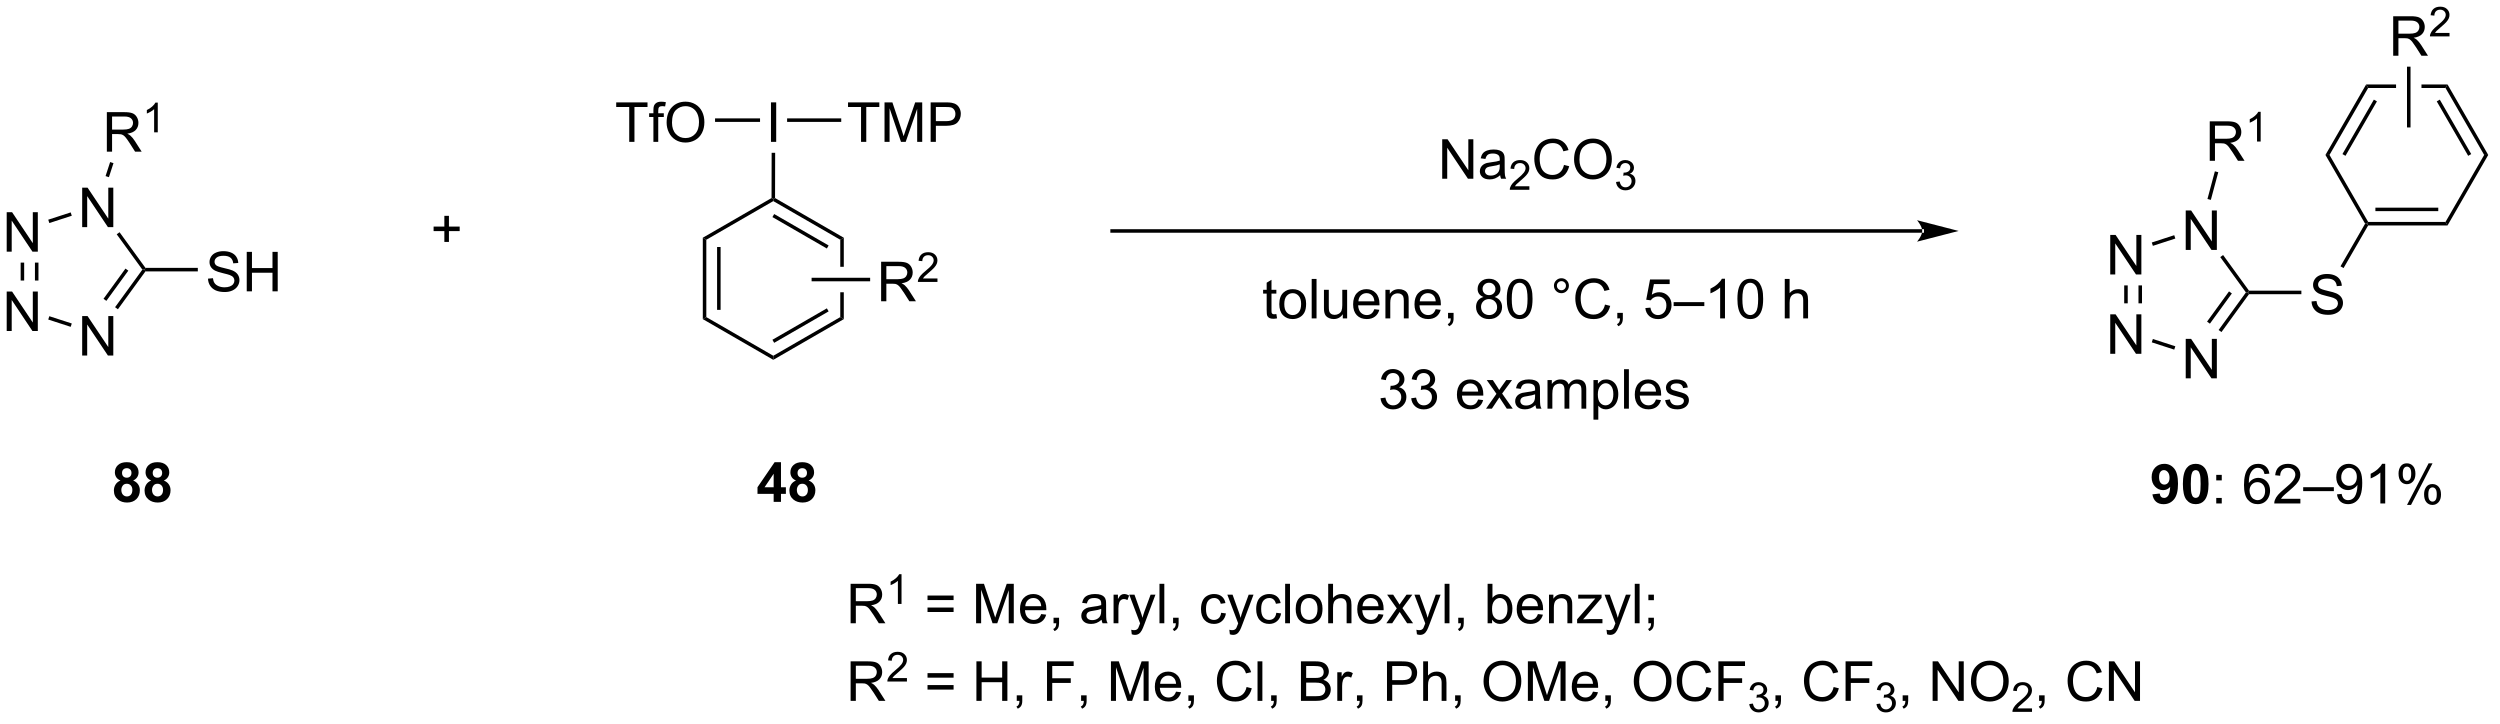 <?xml version="1.0" encoding="UTF-8"?>
<!DOCTYPE svg PUBLIC '-//W3C//DTD SVG 1.0//EN'
          'http://www.w3.org/TR/2001/REC-SVG-20010904/DTD/svg10.dtd'>
<svg stroke-dasharray="none" shape-rendering="auto" xmlns="http://www.w3.org/2000/svg" font-family="'Dialog'" text-rendering="auto" width="497" fill-opacity="1" color-interpolation="auto" color-rendering="auto" preserveAspectRatio="xMidYMid meet" font-size="12px" viewBox="0 0 497 144" fill="black" xmlns:xlink="http://www.w3.org/1999/xlink" stroke="black" image-rendering="auto" stroke-miterlimit="10" stroke-linecap="square" stroke-linejoin="miter" font-style="normal" stroke-width="1" height="144" stroke-dashoffset="0" font-weight="normal" stroke-opacity="1"
><!--Generated by the Batik Graphics2D SVG Generator--><defs id="genericDefs"
  /><g
  ><defs id="defs1"
    ><clipPath clipPathUnits="userSpaceOnUse" id="clipPath1"
      ><path d="M1.26 2.797 L373.383 2.797 L373.383 110.059 L1.26 110.059 L1.26 2.797 Z"
      /></clipPath
      ><clipPath clipPathUnits="userSpaceOnUse" id="clipPath2"
      ><path d="M3.263 12.788 L3.263 117.067 L365.04 117.067 L365.04 12.788 Z"
      /></clipPath
    ></defs
    ><g transform="scale(1.333,1.333) translate(-1.26,-2.797) matrix(1.029,0,0,1.029,-2.097,-10.357)"
    ><path d="M281.858 46.511 L281.858 46.511 L164.445 46.511 L164.19 46.511 L164.19 46.001 L164.445 46.001 L281.858 46.001 L282.114 46.001 L282.114 46.511 ZM287.134 46.256 L281.108 44.7 C281.108 44.7 281.858 45.575 281.858 46.256 C281.858 46.937 281.108 47.812 281.108 47.812 Z" stroke="none" clip-path="url(#clipPath2)"
    /></g
    ><g transform="matrix(1.371,0,0,1.371,-4.476,-17.538)"
    ><path d="M67.698 47.873 L67.698 46.303 L66.138 46.303 L66.138 45.647 L67.698 45.647 L67.698 44.089 L68.362 44.089 L68.362 45.647 L69.919 45.647 L69.919 46.303 L68.362 46.303 L68.362 47.873 L67.698 47.873 Z" stroke="none" clip-path="url(#clipPath2)"
    /></g
    ><g transform="matrix(1.371,0,0,1.371,-4.476,-17.538)"
    ><path d="M105.174 47.264 L105.684 47.559 L105.684 58.773 L105.174 59.067 ZM107.245 48.607 L107.245 57.724 L107.755 57.724 L107.755 48.607 Z" stroke="none" clip-path="url(#clipPath2)"
    /></g
    ><g transform="matrix(1.371,0,0,1.371,-4.476,-17.538)"
    ><path d="M105.174 59.067 L105.684 58.773 L115.396 64.38 L115.396 64.969 Z" stroke="none" clip-path="url(#clipPath2)"
    /></g
    ><g transform="matrix(1.371,0,0,1.371,-4.476,-17.538)"
    ><path d="M115.396 64.969 L115.396 64.38 L125.107 58.773 L125.618 59.067 ZM115.523 62.503 L123.418 57.945 L123.163 57.503 L115.268 62.061 Z" stroke="none" clip-path="url(#clipPath2)"
    /></g
    ><g transform="matrix(1.371,0,0,1.371,-4.476,-17.538)"
    ><path d="M125.618 47.264 L125.107 47.559 L125.107 51.483 L125.618 51.483 L125.618 47.264 ZM125.107 55.168 L125.107 58.773 L125.618 59.067 L125.618 55.168 Z" stroke="none" clip-path="url(#clipPath2)"
    /></g
    ><g transform="matrix(1.371,0,0,1.371,-4.476,-17.538)"
    ><path d="M125.618 47.264 L125.107 47.559 L115.396 41.952 L115.396 41.657 L115.651 41.51 ZM123.418 48.386 L115.523 43.828 L115.268 44.27 L123.163 48.828 Z" stroke="none" clip-path="url(#clipPath2)"
    /></g
    ><g transform="matrix(1.371,0,0,1.371,-4.476,-17.538)"
    ><path d="M115.141 41.509 L115.396 41.657 L115.396 41.952 L105.684 47.559 L105.174 47.264 Z" stroke="none" clip-path="url(#clipPath2)"
    /></g
    ><g transform="matrix(1.371,0,0,1.371,-4.476,-17.538)"
    ><path d="M188.342 58.332 L188.444 58.954 Q188.147 59.017 187.912 59.017 Q187.53 59.017 187.319 58.897 Q187.108 58.775 187.022 58.577 Q186.936 58.379 186.936 57.746 L186.936 55.361 L186.42 55.361 L186.42 54.814 L186.936 54.814 L186.936 53.785 L187.636 53.363 L187.636 54.814 L188.342 54.814 L188.342 55.361 L187.636 55.361 L187.636 57.785 Q187.636 58.087 187.673 58.173 Q187.709 58.259 187.793 58.311 Q187.879 58.361 188.035 58.361 Q188.152 58.361 188.342 58.332 ZM188.768 56.887 Q188.768 55.736 189.409 55.181 Q189.945 54.72 190.713 54.72 Q191.57 54.72 192.112 55.28 Q192.656 55.84 192.656 56.829 Q192.656 57.629 192.414 58.09 Q192.174 58.548 191.716 58.803 Q191.257 59.056 190.713 59.056 Q189.843 59.056 189.304 58.499 Q188.768 57.939 188.768 56.887 ZM189.492 56.887 Q189.492 57.684 189.838 58.082 Q190.187 58.478 190.713 58.478 Q191.237 58.478 191.583 58.079 Q191.932 57.681 191.932 56.863 Q191.932 56.095 191.583 55.699 Q191.234 55.301 190.713 55.301 Q190.187 55.301 189.838 55.697 Q189.492 56.09 189.492 56.887 ZM193.464 58.962 L193.464 53.236 L194.168 53.236 L194.168 58.962 L193.464 58.962 ZM197.976 58.962 L197.976 58.353 Q197.492 59.056 196.659 59.056 Q196.291 59.056 195.974 58.915 Q195.656 58.775 195.5 58.561 Q195.346 58.348 195.284 58.04 Q195.242 57.832 195.242 57.384 L195.242 54.814 L195.945 54.814 L195.945 57.113 Q195.945 57.665 195.987 57.855 Q196.054 58.134 196.268 58.293 Q196.484 58.449 196.799 58.449 Q197.117 58.449 197.393 58.288 Q197.672 58.126 197.786 57.848 Q197.901 57.566 197.901 57.035 L197.901 54.814 L198.604 54.814 L198.604 58.962 L197.976 58.962 ZM202.545 57.626 L203.272 57.715 Q203.1 58.353 202.634 58.704 Q202.17 59.056 201.449 59.056 Q200.537 59.056 200.004 58.496 Q199.472 57.934 199.472 56.923 Q199.472 55.876 200.011 55.298 Q200.55 54.72 201.41 54.72 Q202.24 54.72 202.767 55.288 Q203.295 55.853 203.295 56.879 Q203.295 56.941 203.293 57.066 L200.199 57.066 Q200.238 57.751 200.584 58.116 Q200.933 58.478 201.452 58.478 Q201.839 58.478 202.113 58.275 Q202.386 58.072 202.545 57.626 ZM200.238 56.488 L202.553 56.488 Q202.506 55.965 202.287 55.704 Q201.952 55.298 201.418 55.298 Q200.933 55.298 200.602 55.624 Q200.272 55.947 200.238 56.488 ZM204.156 58.962 L204.156 54.814 L204.789 54.814 L204.789 55.402 Q205.244 54.72 206.109 54.72 Q206.484 54.72 206.797 54.855 Q207.112 54.988 207.268 55.207 Q207.424 55.426 207.487 55.728 Q207.526 55.923 207.526 56.41 L207.526 58.962 L206.823 58.962 L206.823 56.439 Q206.823 56.009 206.739 55.795 Q206.659 55.582 206.45 55.457 Q206.242 55.329 205.961 55.329 Q205.51 55.329 205.185 55.616 Q204.859 55.9 204.859 56.697 L204.859 58.962 L204.156 58.962 ZM211.444 57.626 L212.17 57.715 Q211.998 58.353 211.532 58.704 Q211.069 59.056 210.347 59.056 Q209.436 59.056 208.902 58.496 Q208.371 57.934 208.371 56.923 Q208.371 55.876 208.91 55.298 Q209.449 54.72 210.308 54.72 Q211.139 54.72 211.665 55.288 Q212.194 55.853 212.194 56.879 Q212.194 56.941 212.191 57.066 L209.097 57.066 Q209.136 57.751 209.483 58.116 Q209.832 58.478 210.35 58.478 Q210.738 58.478 211.011 58.275 Q211.285 58.072 211.444 57.626 ZM209.136 56.488 L211.452 56.488 Q211.405 55.965 211.186 55.704 Q210.85 55.298 210.316 55.298 Q209.832 55.298 209.501 55.624 Q209.17 55.947 209.136 56.488 ZM213.237 58.962 L213.237 58.16 L214.039 58.16 L214.039 58.962 Q214.039 59.405 213.882 59.676 Q213.726 59.947 213.385 60.095 L213.19 59.795 Q213.414 59.697 213.518 59.507 Q213.625 59.319 213.635 58.962 L213.237 58.962 ZM218.385 55.855 Q217.948 55.697 217.737 55.4 Q217.526 55.103 217.526 54.689 Q217.526 54.064 217.974 53.639 Q218.424 53.212 219.172 53.212 Q219.922 53.212 220.377 53.647 Q220.836 54.082 220.836 54.707 Q220.836 55.105 220.625 55.402 Q220.416 55.697 219.992 55.855 Q220.518 56.027 220.794 56.41 Q221.07 56.793 221.07 57.324 Q221.07 58.059 220.549 58.561 Q220.031 59.061 219.182 59.061 Q218.336 59.061 217.815 58.559 Q217.297 58.056 217.297 57.306 Q217.297 56.746 217.578 56.371 Q217.862 55.993 218.385 55.855 ZM218.244 54.665 Q218.244 55.072 218.505 55.329 Q218.768 55.587 219.187 55.587 Q219.593 55.587 219.851 55.332 Q220.112 55.074 220.112 54.704 Q220.112 54.316 219.843 54.053 Q219.578 53.79 219.179 53.79 Q218.776 53.79 218.51 54.048 Q218.244 54.306 218.244 54.665 ZM218.018 57.309 Q218.018 57.611 218.161 57.892 Q218.304 58.173 218.586 58.327 Q218.867 58.48 219.19 58.48 Q219.695 58.48 220.023 58.157 Q220.351 57.832 220.351 57.332 Q220.351 56.824 220.013 56.493 Q219.674 56.16 219.166 56.16 Q218.672 56.16 218.343 56.488 Q218.018 56.816 218.018 57.309 ZM221.754 56.137 Q221.754 55.121 221.962 54.504 Q222.17 53.884 222.582 53.548 Q222.996 53.212 223.621 53.212 Q224.082 53.212 224.428 53.397 Q224.777 53.582 225.004 53.934 Q225.23 54.282 225.358 54.785 Q225.488 55.285 225.488 56.137 Q225.488 57.145 225.28 57.764 Q225.074 58.384 224.66 58.723 Q224.248 59.061 223.621 59.061 Q222.793 59.061 222.319 58.465 Q221.754 57.751 221.754 56.137 ZM222.475 56.137 Q222.475 57.548 222.806 58.014 Q223.136 58.48 223.621 58.48 Q224.105 58.48 224.433 58.012 Q224.764 57.543 224.764 56.137 Q224.764 54.723 224.433 54.259 Q224.105 53.793 223.613 53.793 Q223.129 53.793 222.839 54.204 Q222.475 54.728 222.475 56.137 ZM228.592 54.22 Q228.592 53.77 228.91 53.454 Q229.23 53.137 229.675 53.137 Q230.129 53.137 230.444 53.454 Q230.761 53.77 230.761 54.22 Q230.761 54.668 230.441 54.988 Q230.123 55.306 229.675 55.306 Q229.23 55.306 228.91 54.991 Q228.592 54.673 228.592 54.22 ZM229.019 54.22 Q229.019 54.493 229.212 54.686 Q229.405 54.879 229.678 54.879 Q229.949 54.879 230.142 54.686 Q230.334 54.493 230.334 54.22 Q230.334 53.947 230.142 53.754 Q229.949 53.559 229.678 53.559 Q229.405 53.559 229.212 53.754 Q229.019 53.947 229.019 54.22 ZM235.994 56.954 L236.752 57.145 Q236.515 58.079 235.895 58.572 Q235.276 59.061 234.382 59.061 Q233.455 59.061 232.875 58.684 Q232.297 58.306 231.992 57.592 Q231.69 56.876 231.69 56.056 Q231.69 55.16 232.031 54.496 Q232.375 53.829 233.005 53.483 Q233.635 53.137 234.393 53.137 Q235.252 53.137 235.838 53.574 Q236.424 54.012 236.656 54.806 L235.909 54.98 Q235.711 54.355 235.33 54.072 Q234.953 53.785 234.377 53.785 Q233.718 53.785 233.273 54.103 Q232.83 54.418 232.651 54.952 Q232.471 55.486 232.471 56.051 Q232.471 56.782 232.685 57.327 Q232.898 57.871 233.346 58.142 Q233.797 58.41 234.32 58.41 Q234.955 58.41 235.395 58.043 Q235.838 57.676 235.994 56.954 ZM237.78 58.962 L237.78 58.16 L238.582 58.16 L238.582 58.962 Q238.582 59.405 238.425 59.676 Q238.269 59.947 237.928 60.095 L237.733 59.795 Q237.957 59.697 238.061 59.507 Q238.168 59.319 238.178 58.962 L237.78 58.962 ZM241.847 57.462 L242.584 57.4 Q242.668 57.939 242.964 58.21 Q243.264 58.48 243.686 58.48 Q244.194 58.48 244.545 58.098 Q244.897 57.715 244.897 57.082 Q244.897 56.48 244.558 56.134 Q244.222 55.785 243.675 55.785 Q243.334 55.785 243.061 55.941 Q242.787 56.095 242.631 56.34 L241.972 56.254 L242.527 53.314 L245.373 53.314 L245.373 53.986 L243.089 53.986 L242.78 55.525 Q243.295 55.165 243.863 55.165 Q244.613 55.165 245.129 55.686 Q245.644 56.204 245.644 57.02 Q245.644 57.798 245.191 58.363 Q244.639 59.061 243.686 59.061 Q242.905 59.061 242.41 58.624 Q241.918 58.184 241.847 57.462 ZM245.948 57.173 L245.948 56.605 L250.398 56.605 L250.398 57.173 L245.948 57.173 ZM253.394 58.962 L252.691 58.962 L252.691 54.48 Q252.436 54.723 252.024 54.965 Q251.613 55.207 251.285 55.329 L251.285 54.65 Q251.873 54.371 252.314 53.978 Q252.756 53.582 252.941 53.212 L253.394 53.212 L253.394 58.962 ZM255.195 56.137 Q255.195 55.121 255.403 54.504 Q255.612 53.884 256.023 53.548 Q256.437 53.212 257.062 53.212 Q257.523 53.212 257.869 53.397 Q258.218 53.582 258.445 53.934 Q258.671 54.282 258.799 54.785 Q258.929 55.285 258.929 56.137 Q258.929 57.145 258.721 57.764 Q258.515 58.384 258.101 58.723 Q257.69 59.061 257.062 59.061 Q256.234 59.061 255.76 58.465 Q255.195 57.751 255.195 56.137 ZM255.916 56.137 Q255.916 57.548 256.247 58.014 Q256.578 58.48 257.062 58.48 Q257.546 58.48 257.875 58.012 Q258.205 57.543 258.205 56.137 Q258.205 54.723 257.875 54.259 Q257.546 53.793 257.054 53.793 Q256.57 53.793 256.281 54.204 Q255.916 54.728 255.916 56.137 ZM262.062 58.962 L262.062 53.236 L262.765 53.236 L262.765 55.29 Q263.257 54.72 264.007 54.72 Q264.468 54.72 264.807 54.902 Q265.148 55.082 265.294 55.402 Q265.44 55.723 265.44 56.332 L265.44 58.962 L264.737 58.962 L264.737 56.332 Q264.737 55.806 264.507 55.566 Q264.281 55.324 263.862 55.324 Q263.549 55.324 263.273 55.488 Q263 55.65 262.882 55.928 Q262.765 56.204 262.765 56.691 L262.765 58.962 L262.062 58.962 Z" stroke="none" clip-path="url(#clipPath2)"
    /></g
    ><g transform="matrix(1.371,0,0,1.371,-4.476,-17.538)"
    ><path d="M4.236 49.283 L4.236 43.557 L5.014 43.557 L8.022 48.051 L8.022 43.557 L8.748 43.557 L8.748 49.283 L7.97 49.283 L4.962 44.783 L4.962 49.283 L4.236 49.283 Z" stroke="none" clip-path="url(#clipPath2)"
    /></g
    ><g transform="matrix(1.371,0,0,1.371,-4.476,-17.538)"
    ><path d="M4.236 60.792 L4.236 55.065 L5.014 55.065 L8.022 59.56 L8.022 55.065 L8.748 55.065 L8.748 60.792 L7.97 60.792 L4.962 56.292 L4.962 60.792 L4.236 60.792 Z" stroke="none" clip-path="url(#clipPath2)"
    /></g
    ><g transform="matrix(1.371,0,0,1.371,-4.476,-17.538)"
    ><path d="M15.181 64.348 L15.181 58.622 L15.96 58.622 L18.967 63.117 L18.967 58.622 L19.694 58.622 L19.694 64.348 L18.915 64.348 L15.907 59.848 L15.907 64.348 L15.181 64.348 Z" stroke="none" clip-path="url(#clipPath2)"
    /></g
    ><g transform="matrix(1.371,0,0,1.371,-4.476,-17.538)"
    ><path d="M15.181 45.727 L15.181 40 L15.96 40 L18.967 44.495 L18.967 40 L19.694 40 L19.694 45.727 L18.915 45.727 L15.907 41.227 L15.907 45.727 L15.181 45.727 Z" stroke="none" clip-path="url(#clipPath2)"
    /></g
    ><g transform="matrix(1.371,0,0,1.371,-4.476,-17.538)"
    ><path d="M6.26 50.871 L6.77 50.871 L6.77 53.47 L6.26 53.47 ZM8.331 50.871 L8.331 53.47 L8.841 53.47 L8.841 50.871 Z" stroke="none" clip-path="url(#clipPath2)"
    /></g
    ><g transform="matrix(1.371,0,0,1.371,-4.476,-17.538)"
    ><path d="M10.26 59.127 L10.417 58.642 L13.672 59.699 L13.515 60.185 Z" stroke="none" clip-path="url(#clipPath2)"
    /></g
    ><g transform="matrix(1.371,0,0,1.371,-4.476,-17.538)"
    ><path d="M20.363 57.637 L19.95 57.337 L23.909 51.888 L24.225 51.888 L24.355 52.143 ZM18.687 56.419 L21.871 52.038 L21.458 51.738 L18.274 56.119 Z" stroke="none" clip-path="url(#clipPath2)"
    /></g
    ><g transform="matrix(1.371,0,0,1.371,-4.476,-17.538)"
    ><path d="M24.355 51.633 L24.225 51.888 L23.909 51.888 L20.188 46.766 L20.601 46.466 Z" stroke="none" clip-path="url(#clipPath2)"
    /></g
    ><g transform="matrix(1.371,0,0,1.371,-4.476,-17.538)"
    ><path d="M13.515 43.591 L13.672 44.076 L10.417 45.134 L10.26 44.648 Z" stroke="none" clip-path="url(#clipPath2)"
    /></g
    ><g transform="matrix(1.371,0,0,1.371,-4.476,-17.538)"
    ><path d="M33.425 53.197 L34.141 53.134 Q34.19 53.564 34.375 53.84 Q34.563 54.116 34.953 54.285 Q35.344 54.454 35.831 54.454 Q36.266 54.454 36.597 54.327 Q36.93 54.197 37.091 53.973 Q37.253 53.749 37.253 53.483 Q37.253 53.212 37.097 53.012 Q36.94 52.811 36.581 52.673 Q36.352 52.585 35.563 52.395 Q34.774 52.204 34.456 52.038 Q34.047 51.822 33.844 51.504 Q33.644 51.186 33.644 50.79 Q33.644 50.358 33.888 49.98 Q34.136 49.603 34.607 49.407 Q35.081 49.212 35.659 49.212 Q36.297 49.212 36.782 49.418 Q37.269 49.624 37.529 50.022 Q37.792 50.42 37.813 50.923 L37.086 50.978 Q37.026 50.436 36.688 50.16 Q36.352 49.882 35.69 49.882 Q35.003 49.882 34.688 50.134 Q34.375 50.384 34.375 50.741 Q34.375 51.048 34.597 51.249 Q34.815 51.447 35.74 51.657 Q36.664 51.866 37.008 52.022 Q37.508 52.251 37.745 52.605 Q37.985 52.96 37.985 53.42 Q37.985 53.876 37.722 54.282 Q37.461 54.686 36.969 54.913 Q36.48 55.137 35.867 55.137 Q35.089 55.137 34.563 54.91 Q34.039 54.681 33.74 54.228 Q33.44 53.772 33.425 53.197 ZM39.042 55.038 L39.042 49.311 L39.8 49.311 L39.8 51.663 L42.776 51.663 L42.776 49.311 L43.534 49.311 L43.534 55.038 L42.776 55.038 L42.776 52.337 L39.8 52.337 L39.8 55.038 L39.042 55.038 Z" stroke="none" clip-path="url(#clipPath2)"
    /></g
    ><g transform="matrix(1.371,0,0,1.371,-4.476,-17.538)"
    ><path d="M24.355 52.143 L24.225 51.888 L24.355 51.633 L31.95 51.633 L31.95 52.143 Z" stroke="none" clip-path="url(#clipPath2)"
    /></g
    ><g transform="matrix(1.371,0,0,1.371,-4.476,-17.538)"
    ><path d="M18.758 34.782 L18.758 29.055 L21.297 29.055 Q22.063 29.055 22.461 29.209 Q22.86 29.362 23.096 29.753 Q23.336 30.144 23.336 30.617 Q23.336 31.227 22.94 31.646 Q22.547 32.063 21.721 32.175 Q22.024 32.321 22.18 32.461 Q22.511 32.766 22.808 33.222 L23.805 34.782 L22.852 34.782 L22.094 33.589 Q21.761 33.073 21.544 32.8 Q21.331 32.526 21.162 32.417 Q20.992 32.308 20.815 32.266 Q20.688 32.237 20.393 32.237 L19.516 32.237 L19.516 34.782 L18.758 34.782 ZM19.516 31.581 L21.143 31.581 Q21.664 31.581 21.956 31.474 Q22.25 31.367 22.401 31.131 Q22.555 30.894 22.555 30.617 Q22.555 30.211 22.258 29.951 Q21.964 29.688 21.328 29.688 L19.516 29.688 L19.516 31.581 Z" stroke="none" clip-path="url(#clipPath2)"
    /></g
    ><g transform="matrix(1.371,0,0,1.371,-4.476,-17.538)"
    ><path d="M26.142 31.982 L25.614 31.982 L25.614 28.62 Q25.423 28.802 25.114 28.984 Q24.806 29.165 24.559 29.257 L24.559 28.747 Q25.001 28.538 25.331 28.243 Q25.663 27.946 25.802 27.669 L26.142 27.669 L26.142 31.982 Z" stroke="none" clip-path="url(#clipPath2)"
    /></g
    ><g transform="matrix(1.371,0,0,1.371,-4.476,-17.538)"
    ><path d="M19.058 38.484 L18.573 38.326 L19.235 36.29 L19.72 36.448 Z" stroke="none" clip-path="url(#clipPath2)"
    /></g
    ><g transform="matrix(1.371,0,0,1.371,-4.476,-17.538)"
    ><path d="M131.031 56.475 L131.031 50.749 L133.57 50.749 Q134.336 50.749 134.734 50.903 Q135.133 51.056 135.37 51.447 Q135.609 51.837 135.609 52.311 Q135.609 52.921 135.214 53.34 Q134.82 53.757 133.995 53.869 Q134.297 54.014 134.453 54.155 Q134.784 54.46 135.081 54.916 L136.078 56.475 L135.125 56.475 L134.367 55.283 Q134.034 54.767 133.818 54.494 Q133.604 54.22 133.435 54.111 Q133.266 54.001 133.089 53.96 Q132.961 53.931 132.667 53.931 L131.789 53.931 L131.789 56.475 L131.031 56.475 ZM131.789 53.275 L133.417 53.275 Q133.938 53.275 134.229 53.168 Q134.524 53.061 134.674 52.824 Q134.828 52.587 134.828 52.311 Q134.828 51.905 134.531 51.645 Q134.237 51.382 133.602 51.382 L131.789 51.382 L131.789 53.275 Z" stroke="none" clip-path="url(#clipPath2)"
    /></g
    ><g transform="matrix(1.371,0,0,1.371,-4.476,-17.538)"
    ><path d="M139.2 53.168 L139.2 53.675 L136.36 53.675 Q136.354 53.484 136.423 53.308 Q136.53 53.019 136.768 52.738 Q137.009 52.457 137.46 52.087 Q138.159 51.513 138.405 51.177 Q138.651 50.841 138.651 50.543 Q138.651 50.23 138.427 50.015 Q138.204 49.798 137.843 49.798 Q137.462 49.798 137.233 50.027 Q137.005 50.255 137.003 50.66 L136.46 50.605 Q136.516 49.998 136.88 49.681 Q137.243 49.363 137.854 49.363 Q138.473 49.363 138.833 49.707 Q139.194 50.048 139.194 50.554 Q139.194 50.812 139.089 51.062 Q138.983 51.31 138.737 51.586 Q138.493 51.861 137.925 52.341 Q137.45 52.74 137.315 52.882 Q137.18 53.025 137.093 53.168 L139.2 53.168 Z" stroke="none" clip-path="url(#clipPath2)"
    /></g
    ><g transform="matrix(1.371,0,0,1.371,-4.476,-17.538)"
    ><path d="M120.95 53.581 L120.95 53.07 L129.439 53.07 L129.439 53.581 Z" stroke="none" clip-path="url(#clipPath2)"
    /></g
    ><g transform="matrix(1.371,0,0,1.371,-4.476,-17.538)"
    ><path d="M212.391 38.714 L212.391 32.987 L213.169 32.987 L216.177 37.482 L216.177 32.987 L216.904 32.987 L216.904 38.714 L216.125 38.714 L213.117 34.214 L213.117 38.714 L212.391 38.714 ZM220.793 38.201 Q220.402 38.534 220.04 38.672 Q219.681 38.807 219.267 38.807 Q218.582 38.807 218.215 38.474 Q217.847 38.138 217.847 37.62 Q217.847 37.315 217.986 37.063 Q218.126 36.81 218.35 36.659 Q218.574 36.505 218.855 36.427 Q219.064 36.373 219.48 36.323 Q220.332 36.221 220.736 36.081 Q220.738 35.935 220.738 35.896 Q220.738 35.466 220.54 35.292 Q220.269 35.052 219.738 35.052 Q219.243 35.052 219.006 35.227 Q218.769 35.401 218.657 35.841 L217.97 35.748 Q218.064 35.307 218.277 35.037 Q218.493 34.763 218.9 34.617 Q219.306 34.471 219.84 34.471 Q220.371 34.471 220.702 34.596 Q221.035 34.721 221.191 34.912 Q221.347 35.099 221.41 35.388 Q221.446 35.568 221.446 36.037 L221.446 36.974 Q221.446 37.956 221.491 38.216 Q221.535 38.474 221.668 38.714 L220.933 38.714 Q220.824 38.495 220.793 38.201 ZM220.736 36.63 Q220.353 36.787 219.587 36.896 Q219.152 36.959 218.972 37.037 Q218.793 37.115 218.694 37.266 Q218.597 37.417 218.597 37.599 Q218.597 37.88 218.811 38.068 Q219.025 38.255 219.433 38.255 Q219.84 38.255 220.155 38.078 Q220.472 37.901 220.621 37.591 Q220.736 37.354 220.736 36.888 L220.736 36.63 Z" stroke="none" clip-path="url(#clipPath2)"
    /></g
    ><g transform="matrix(1.371,0,0,1.371,-4.476,-17.538)"
    ><path d="M225.029 39.806 L225.029 40.314 L222.189 40.314 Q222.184 40.122 222.252 39.947 Q222.359 39.657 222.597 39.376 Q222.838 39.095 223.289 38.726 Q223.988 38.152 224.234 37.816 Q224.48 37.48 224.48 37.181 Q224.48 36.868 224.256 36.654 Q224.033 36.437 223.672 36.437 Q223.291 36.437 223.062 36.665 Q222.834 36.894 222.832 37.298 L222.289 37.243 Q222.346 36.636 222.709 36.32 Q223.072 36.001 223.684 36.001 Q224.303 36.001 224.662 36.345 Q225.023 36.687 225.023 37.193 Q225.023 37.45 224.918 37.7 Q224.812 37.949 224.566 38.224 Q224.322 38.499 223.754 38.98 Q223.279 39.378 223.144 39.521 Q223.01 39.663 222.922 39.806 L225.029 39.806 Z" stroke="none" clip-path="url(#clipPath2)"
    /></g
    ><g transform="matrix(1.371,0,0,1.371,-4.476,-17.538)"
    ><path d="M230.048 36.706 L230.805 36.896 Q230.569 37.831 229.949 38.323 Q229.329 38.813 228.436 38.813 Q227.509 38.813 226.928 38.435 Q226.35 38.057 226.045 37.344 Q225.743 36.628 225.743 35.807 Q225.743 34.912 226.084 34.248 Q226.428 33.581 227.058 33.234 Q227.688 32.888 228.446 32.888 Q229.305 32.888 229.892 33.326 Q230.477 33.763 230.709 34.557 L229.962 34.732 Q229.764 34.107 229.384 33.823 Q229.006 33.537 228.43 33.537 Q227.772 33.537 227.326 33.854 Q226.884 34.169 226.704 34.703 Q226.524 35.237 226.524 35.802 Q226.524 36.534 226.738 37.078 Q226.951 37.623 227.399 37.893 Q227.85 38.162 228.373 38.162 Q229.009 38.162 229.449 37.794 Q229.892 37.427 230.048 36.706 ZM231.51 35.925 Q231.51 34.498 232.276 33.693 Q233.041 32.886 234.252 32.886 Q235.044 32.886 235.679 33.266 Q236.317 33.643 236.651 34.321 Q236.987 34.998 236.987 35.857 Q236.987 36.729 236.635 37.417 Q236.283 38.104 235.638 38.459 Q234.994 38.813 234.247 38.813 Q233.44 38.813 232.802 38.422 Q232.166 38.029 231.838 37.354 Q231.51 36.677 231.51 35.925 ZM232.291 35.935 Q232.291 36.971 232.846 37.568 Q233.403 38.162 234.244 38.162 Q235.099 38.162 235.651 37.56 Q236.205 36.959 236.205 35.854 Q236.205 35.154 235.968 34.633 Q235.731 34.112 235.276 33.826 Q234.822 33.537 234.255 33.537 Q233.45 33.537 232.869 34.091 Q232.291 34.643 232.291 35.935 Z" stroke="none" clip-path="url(#clipPath2)"
    /></g
    ><g transform="matrix(1.371,0,0,1.371,-4.476,-17.538)"
    ><path d="M237.597 39.179 L238.124 39.109 Q238.216 39.558 238.433 39.755 Q238.651 39.952 238.966 39.952 Q239.337 39.952 239.593 39.695 Q239.851 39.437 239.851 39.056 Q239.851 38.693 239.612 38.458 Q239.376 38.222 239.009 38.222 Q238.86 38.222 238.638 38.281 L238.696 37.818 Q238.749 37.824 238.78 37.824 Q239.118 37.824 239.388 37.648 Q239.657 37.472 239.657 37.105 Q239.657 36.816 239.46 36.626 Q239.264 36.435 238.954 36.435 Q238.645 36.435 238.44 36.628 Q238.235 36.822 238.177 37.208 L237.649 37.114 Q237.747 36.583 238.089 36.292 Q238.433 36.001 238.942 36.001 Q239.294 36.001 239.589 36.152 Q239.886 36.302 240.042 36.564 Q240.198 36.824 240.198 37.116 Q240.198 37.396 240.048 37.624 Q239.899 37.853 239.606 37.987 Q239.987 38.075 240.198 38.353 Q240.409 38.628 240.409 39.044 Q240.409 39.607 239.999 39.999 Q239.589 40.39 238.962 40.39 Q238.397 40.39 238.022 40.054 Q237.649 39.716 237.597 39.179 Z" stroke="none" clip-path="url(#clipPath2)"
    /></g
    ><g transform="matrix(1.371,0,0,1.371,-4.476,-17.538)"
    ><path d="M309.258 52.59 L309.258 46.863 L310.036 46.863 L313.044 51.358 L313.044 46.863 L313.771 46.863 L313.771 52.59 L312.992 52.59 L309.984 48.09 L309.984 52.59 L309.258 52.59 Z" stroke="none" clip-path="url(#clipPath2)"
    /></g
    ><g transform="matrix(1.371,0,0,1.371,-4.476,-17.538)"
    ><path d="M309.258 64.098 L309.258 58.372 L310.036 58.372 L313.044 62.867 L313.044 58.372 L313.771 58.372 L313.771 64.098 L312.992 64.098 L309.984 59.598 L309.984 64.098 L309.258 64.098 Z" stroke="none" clip-path="url(#clipPath2)"
    /></g
    ><g transform="matrix(1.371,0,0,1.371,-4.476,-17.538)"
    ><path d="M320.203 67.655 L320.203 61.928 L320.982 61.928 L323.989 66.423 L323.989 61.928 L324.716 61.928 L324.716 67.655 L323.937 67.655 L320.93 63.155 L320.93 67.655 L320.203 67.655 Z" stroke="none" clip-path="url(#clipPath2)"
    /></g
    ><g transform="matrix(1.371,0,0,1.371,-4.476,-17.538)"
    ><path d="M320.203 49.033 L320.203 43.307 L320.982 43.307 L323.989 47.801 L323.989 43.307 L324.716 43.307 L324.716 49.033 L323.937 49.033 L320.93 44.533 L320.93 49.033 L320.203 49.033 Z" stroke="none" clip-path="url(#clipPath2)"
    /></g
    ><g transform="matrix(1.371,0,0,1.371,-4.476,-17.538)"
    ><path d="M311.282 54.177 L311.792 54.177 L311.792 56.777 L311.282 56.777 ZM313.353 54.177 L313.353 56.777 L313.863 56.777 L313.863 54.177 Z" stroke="none" clip-path="url(#clipPath2)"
    /></g
    ><g transform="matrix(1.371,0,0,1.371,-4.476,-17.538)"
    ><path d="M315.282 62.433 L315.439 61.948 L318.694 63.006 L318.537 63.491 Z" stroke="none" clip-path="url(#clipPath2)"
    /></g
    ><g transform="matrix(1.371,0,0,1.371,-4.476,-17.538)"
    ><path d="M325.385 60.943 L324.972 60.643 L328.932 55.194 L329.247 55.194 L329.377 55.449 ZM323.709 59.725 L326.893 55.344 L326.48 55.044 L323.296 59.426 Z" stroke="none" clip-path="url(#clipPath2)"
    /></g
    ><g transform="matrix(1.371,0,0,1.371,-4.476,-17.538)"
    ><path d="M329.377 54.939 L329.247 55.194 L328.932 55.194 L325.21 50.072 L325.623 49.773 Z" stroke="none" clip-path="url(#clipPath2)"
    /></g
    ><g transform="matrix(1.371,0,0,1.371,-4.476,-17.538)"
    ><path d="M318.537 46.897 L318.694 47.382 L315.439 48.44 L315.282 47.955 Z" stroke="none" clip-path="url(#clipPath2)"
    /></g
    ><g transform="matrix(1.371,0,0,1.371,-4.476,-17.538)"
    ><path d="M338.447 56.503 L339.163 56.44 Q339.213 56.87 339.397 57.146 Q339.585 57.422 339.976 57.591 Q340.366 57.761 340.853 57.761 Q341.288 57.761 341.619 57.633 Q341.952 57.503 342.114 57.279 Q342.275 57.055 342.275 56.789 Q342.275 56.519 342.119 56.318 Q341.963 56.117 341.603 55.979 Q341.374 55.891 340.585 55.701 Q339.796 55.511 339.478 55.344 Q339.069 55.128 338.866 54.81 Q338.666 54.492 338.666 54.097 Q338.666 53.664 338.911 53.287 Q339.158 52.909 339.629 52.714 Q340.103 52.519 340.681 52.519 Q341.319 52.519 341.804 52.724 Q342.291 52.93 342.551 53.328 Q342.814 53.727 342.835 54.229 L342.108 54.284 Q342.048 53.742 341.71 53.466 Q341.374 53.188 340.713 53.188 Q340.025 53.188 339.71 53.44 Q339.397 53.69 339.397 54.047 Q339.397 54.354 339.619 54.555 Q339.838 54.753 340.762 54.964 Q341.687 55.172 342.03 55.328 Q342.53 55.557 342.767 55.912 Q343.007 56.266 343.007 56.727 Q343.007 57.182 342.744 57.589 Q342.483 57.992 341.991 58.219 Q341.502 58.443 340.89 58.443 Q340.111 58.443 339.585 58.216 Q339.062 57.987 338.762 57.534 Q338.463 57.078 338.447 56.503 Z" stroke="none" clip-path="url(#clipPath2)"
    /></g
    ><g transform="matrix(1.371,0,0,1.371,-4.476,-17.538)"
    ><path d="M329.377 55.449 L329.247 55.194 L329.377 54.939 L336.972 54.939 L336.972 55.449 Z" stroke="none" clip-path="url(#clipPath2)"
    /></g
    ><g transform="matrix(1.371,0,0,1.371,-4.476,-17.538)"
    ><path d="M323.686 36.112 L323.686 30.385 L326.225 30.385 Q326.991 30.385 327.389 30.539 Q327.788 30.693 328.024 31.083 Q328.264 31.474 328.264 31.948 Q328.264 32.557 327.868 32.977 Q327.475 33.393 326.649 33.505 Q326.952 33.651 327.108 33.792 Q327.439 34.096 327.736 34.552 L328.733 36.112 L327.78 36.112 L327.022 34.919 Q326.689 34.404 326.472 34.13 Q326.259 33.857 326.09 33.747 Q325.92 33.638 325.743 33.596 Q325.616 33.568 325.321 33.568 L324.444 33.568 L324.444 36.112 L323.686 36.112 ZM324.444 32.911 L326.071 32.911 Q326.592 32.911 326.884 32.805 Q327.178 32.698 327.329 32.461 Q327.483 32.224 327.483 31.948 Q327.483 31.542 327.186 31.281 Q326.892 31.018 326.256 31.018 L324.444 31.018 L324.444 32.911 Z" stroke="none" clip-path="url(#clipPath2)"
    /></g
    ><g transform="matrix(1.371,0,0,1.371,-4.476,-17.538)"
    ><path d="M331.07 33.312 L330.542 33.312 L330.542 29.951 Q330.351 30.132 330.042 30.314 Q329.734 30.495 329.488 30.587 L329.488 30.078 Q329.929 29.869 330.259 29.574 Q330.591 29.277 330.73 28.999 L331.07 28.999 L331.07 33.312 Z" stroke="none" clip-path="url(#clipPath2)"
    /></g
    ><g transform="matrix(1.371,0,0,1.371,-4.476,-17.538)"
    ><path d="M323.846 41.778 L323.354 41.645 L324.429 37.633 L324.922 37.765 Z" stroke="none" clip-path="url(#clipPath2)"
    /></g
    ><g transform="matrix(1.371,0,0,1.371,-4.476,-17.538)"
    ><path d="M343.089 51.663 L342.647 51.408 L346.215 45.227 L346.51 45.227 L346.657 45.482 Z" stroke="none" clip-path="url(#clipPath2)"
    /></g
    ><g transform="matrix(1.371,0,0,1.371,-4.476,-17.538)"
    ><path d="M346.657 45.482 L346.51 45.227 L346.657 44.972 L357.871 44.972 L358.166 45.482 ZM347.706 43.411 L356.822 43.411 L356.822 42.901 L347.706 42.901 Z" stroke="none" clip-path="url(#clipPath2)"
    /></g
    ><g transform="matrix(1.371,0,0,1.371,-4.476,-17.538)"
    ><path d="M358.166 45.482 L357.871 44.972 L363.478 35.26 L364.067 35.26 Z" stroke="none" clip-path="url(#clipPath2)"
    /></g
    ><g transform="matrix(1.371,0,0,1.371,-4.476,-17.538)"
    ><path d="M364.067 35.26 L363.478 35.26 L357.871 25.549 L358.166 25.038 ZM361.602 35.133 L357.043 27.238 L356.601 27.493 L361.16 35.388 Z" stroke="none" clip-path="url(#clipPath2)"
    /></g
    ><g transform="matrix(1.371,0,0,1.371,-4.476,-17.538)"
    ><path d="M346.363 25.038 L346.657 25.549 L350.702 25.549 L350.702 25.038 ZM354.387 25.038 L354.387 25.549 L357.871 25.549 L358.166 25.038 Z" stroke="none" clip-path="url(#clipPath2)"
    /></g
    ><g transform="matrix(1.371,0,0,1.371,-4.476,-17.538)"
    ><path d="M346.363 25.038 L346.657 25.549 L341.05 35.26 L340.461 35.26 ZM347.485 27.238 L342.927 35.133 L343.368 35.388 L347.927 27.493 Z" stroke="none" clip-path="url(#clipPath2)"
    /></g
    ><g transform="matrix(1.371,0,0,1.371,-4.476,-17.538)"
    ><path d="M340.461 35.26 L341.05 35.26 L346.657 44.972 L346.51 45.227 L346.215 45.227 Z" stroke="none" clip-path="url(#clipPath2)"
    /></g
    ><g transform="matrix(1.371,0,0,1.371,-4.476,-17.538)"
    ><path d="M350.286 20.873 L350.286 15.146 L352.825 15.146 Q353.591 15.146 353.989 15.3 Q354.388 15.454 354.625 15.844 Q354.864 16.235 354.864 16.709 Q354.864 17.318 354.468 17.737 Q354.075 18.154 353.25 18.266 Q353.552 18.412 353.708 18.552 Q354.039 18.857 354.336 19.313 L355.333 20.873 L354.38 20.873 L353.622 19.68 Q353.289 19.165 353.072 18.891 Q352.859 18.618 352.69 18.508 Q352.52 18.399 352.343 18.357 Q352.216 18.328 351.921 18.328 L351.044 18.328 L351.044 20.873 L350.286 20.873 ZM351.044 17.672 L352.671 17.672 Q353.192 17.672 353.484 17.566 Q353.778 17.459 353.929 17.222 Q354.083 16.985 354.083 16.709 Q354.083 16.302 353.786 16.042 Q353.492 15.779 352.856 15.779 L351.044 15.779 L351.044 17.672 Z" stroke="none" clip-path="url(#clipPath2)"
    /></g
    ><g transform="matrix(1.371,0,0,1.371,-4.476,-17.538)"
    ><path d="M358.455 17.565 L358.455 18.073 L355.615 18.073 Q355.609 17.881 355.677 17.706 Q355.785 17.416 356.023 17.135 Q356.263 16.854 356.714 16.485 Q357.414 15.911 357.66 15.575 Q357.906 15.239 357.906 14.94 Q357.906 14.627 357.681 14.413 Q357.459 14.196 357.097 14.196 Q356.716 14.196 356.488 14.424 Q356.259 14.653 356.257 15.057 L355.714 15.002 Q355.771 14.395 356.134 14.079 Q356.498 13.76 357.109 13.76 Q357.728 13.76 358.087 14.104 Q358.449 14.446 358.449 14.952 Q358.449 15.21 358.343 15.46 Q358.238 15.708 357.992 15.983 Q357.748 16.258 357.179 16.739 Q356.705 17.137 356.57 17.28 Q356.435 17.422 356.347 17.565 L358.455 17.565 Z" stroke="none" clip-path="url(#clipPath2)"
    /></g
    ><g transform="matrix(1.371,0,0,1.371,-4.476,-17.538)"
    ><path d="M352.8 31.272 L352.289 31.272 L352.289 22.46 L352.8 22.46 Z" stroke="none" clip-path="url(#clipPath2)"
    /></g
    ><g transform="matrix(1.371,0,0,1.371,-4.476,-17.538)"
    ><path d="M315.371 84.474 L316.433 84.356 Q316.472 84.682 316.636 84.838 Q316.8 84.994 317.069 84.994 Q317.41 84.994 317.647 84.682 Q317.886 84.369 317.952 83.385 Q317.537 83.864 316.918 83.864 Q316.241 83.864 315.751 83.343 Q315.261 82.823 315.261 81.987 Q315.261 81.114 315.777 80.583 Q316.295 80.049 317.097 80.049 Q317.967 80.049 318.524 80.724 Q319.084 81.395 319.084 82.94 Q319.084 84.51 318.501 85.205 Q317.92 85.901 316.988 85.901 Q316.316 85.901 315.902 85.544 Q315.488 85.184 315.371 84.474 ZM317.855 82.075 Q317.855 81.544 317.61 81.252 Q317.366 80.958 317.045 80.958 Q316.741 80.958 316.54 81.2 Q316.339 81.44 316.339 81.987 Q316.339 82.541 316.558 82.802 Q316.777 83.059 317.105 83.059 Q317.42 83.059 317.636 82.809 Q317.855 82.559 317.855 82.075 ZM321.651 80.049 Q322.484 80.049 322.953 80.643 Q323.51 81.346 323.51 82.974 Q323.51 84.599 322.948 85.309 Q322.484 85.898 321.651 85.898 Q320.815 85.898 320.302 85.255 Q319.791 84.612 319.791 82.963 Q319.791 81.346 320.354 80.635 Q320.82 80.049 321.651 80.049 ZM321.651 80.958 Q321.453 80.958 321.297 81.086 Q321.14 81.213 321.054 81.541 Q320.94 81.966 320.94 82.974 Q320.94 83.981 321.041 84.359 Q321.143 84.737 321.297 84.862 Q321.453 84.987 321.651 84.987 Q321.851 84.987 322.007 84.859 Q322.164 84.731 322.25 84.403 Q322.362 83.981 322.362 82.974 Q322.362 81.966 322.26 81.591 Q322.159 81.213 322.005 81.086 Q321.851 80.958 321.651 80.958 Z" stroke="none" clip-path="url(#clipPath2)"
    /></g
    ><g transform="matrix(1.371,0,0,1.371,-4.476,-17.538)"
    ><path d="M324.629 82.45 L324.629 81.651 L325.428 81.651 L325.428 82.45 L324.629 82.45 ZM324.629 85.799 L324.629 84.997 L325.428 84.997 L325.428 85.799 L324.629 85.799 ZM332.332 81.474 L331.631 81.528 Q331.538 81.114 331.366 80.927 Q331.082 80.627 330.663 80.627 Q330.327 80.627 330.074 80.815 Q329.741 81.057 329.548 81.523 Q329.358 81.987 329.35 82.846 Q329.605 82.458 329.972 82.27 Q330.34 82.083 330.741 82.083 Q331.444 82.083 331.938 82.601 Q332.433 83.119 332.433 83.94 Q332.433 84.479 332.199 84.942 Q331.967 85.403 331.561 85.651 Q331.155 85.898 330.639 85.898 Q329.762 85.898 329.207 85.252 Q328.652 84.604 328.652 83.119 Q328.652 81.458 329.264 80.705 Q329.8 80.049 330.707 80.049 Q331.381 80.049 331.813 80.429 Q332.246 80.807 332.332 81.474 ZM329.459 83.942 Q329.459 84.307 329.613 84.64 Q329.769 84.971 330.045 85.145 Q330.324 85.317 330.629 85.317 Q331.074 85.317 331.394 84.958 Q331.715 84.599 331.715 83.981 Q331.715 83.388 331.397 83.046 Q331.082 82.705 330.6 82.705 Q330.123 82.705 329.79 83.046 Q329.459 83.388 329.459 83.942 ZM336.828 85.122 L336.828 85.799 L333.041 85.799 Q333.034 85.544 333.125 85.309 Q333.268 84.924 333.586 84.549 Q333.906 84.174 334.508 83.682 Q335.44 82.916 335.768 82.468 Q336.096 82.02 336.096 81.622 Q336.096 81.205 335.797 80.919 Q335.5 80.63 335.018 80.63 Q334.51 80.63 334.205 80.934 Q333.901 81.239 333.898 81.778 L333.174 81.705 Q333.25 80.895 333.734 80.474 Q334.219 80.049 335.034 80.049 Q335.859 80.049 336.338 80.507 Q336.82 80.963 336.82 81.638 Q336.82 81.981 336.679 82.315 Q336.539 82.645 336.211 83.013 Q335.885 83.38 335.127 84.02 Q334.495 84.552 334.315 84.742 Q334.135 84.932 334.018 85.122 L336.828 85.122 ZM337.233 84.01 L337.233 83.442 L341.683 83.442 L341.683 84.01 L337.233 84.01 ZM342.135 84.474 L342.812 84.411 Q342.898 84.888 343.14 85.104 Q343.383 85.317 343.76 85.317 Q344.086 85.317 344.328 85.169 Q344.573 85.02 344.729 84.773 Q344.885 84.526 344.989 84.104 Q345.096 83.682 345.096 83.244 Q345.096 83.198 345.094 83.104 Q344.883 83.44 344.515 83.648 Q344.151 83.856 343.726 83.856 Q343.015 83.856 342.523 83.341 Q342.031 82.825 342.031 81.981 Q342.031 81.112 342.544 80.58 Q343.057 80.049 343.83 80.049 Q344.39 80.049 344.851 80.351 Q345.315 80.651 345.554 81.208 Q345.797 81.763 345.797 82.817 Q345.797 83.916 345.557 84.567 Q345.32 85.216 344.849 85.557 Q344.377 85.898 343.745 85.898 Q343.073 85.898 342.646 85.526 Q342.221 85.151 342.135 84.474 ZM345.015 81.948 Q345.015 81.341 344.692 80.987 Q344.37 80.63 343.916 80.63 Q343.448 80.63 343.099 81.013 Q342.752 81.395 342.752 82.005 Q342.752 82.552 343.083 82.895 Q343.414 83.237 343.898 83.237 Q344.385 83.237 344.7 82.895 Q345.015 82.552 345.015 81.948 ZM349.129 85.799 L348.425 85.799 L348.425 81.317 Q348.17 81.559 347.759 81.802 Q347.347 82.044 347.019 82.166 L347.019 81.487 Q347.608 81.208 348.048 80.815 Q348.491 80.419 348.675 80.049 L349.129 80.049 L349.129 85.799 ZM351.062 81.448 Q351.062 80.833 351.37 80.403 Q351.679 79.974 352.265 79.974 Q352.804 79.974 353.156 80.359 Q353.51 80.744 353.51 81.489 Q353.51 82.216 353.153 82.609 Q352.797 83.002 352.273 83.002 Q351.752 83.002 351.406 82.617 Q351.062 82.229 351.062 81.448 ZM352.284 80.458 Q352.023 80.458 351.849 80.684 Q351.674 80.911 351.674 81.518 Q351.674 82.067 351.849 82.294 Q352.026 82.518 352.284 82.518 Q352.549 82.518 352.724 82.291 Q352.898 82.065 352.898 81.463 Q352.898 80.909 352.721 80.684 Q352.547 80.458 352.284 80.458 ZM352.289 86.01 L355.422 79.974 L355.992 79.974 L352.87 86.01 L352.289 86.01 ZM354.765 84.455 Q354.765 83.838 355.073 83.411 Q355.383 82.981 355.971 82.981 Q356.51 82.981 356.864 83.367 Q357.219 83.752 357.219 84.497 Q357.219 85.224 356.859 85.617 Q356.502 86.01 355.976 86.01 Q355.455 86.01 355.109 85.622 Q354.765 85.231 354.765 84.455 ZM355.992 83.466 Q355.726 83.466 355.552 83.692 Q355.377 83.919 355.377 84.526 Q355.377 85.073 355.552 85.299 Q355.729 85.526 355.987 85.526 Q356.258 85.526 356.429 85.299 Q356.604 85.073 356.604 84.471 Q356.604 83.916 356.427 83.692 Q356.252 83.466 355.992 83.466 Z" stroke="none" clip-path="url(#clipPath2)"
    /></g
    ><g transform="matrix(1.371,0,0,1.371,-4.476,-17.538)"
    ><path d="M126.606 103.169 L126.606 97.442 L129.145 97.442 Q129.911 97.442 130.309 97.596 Q130.708 97.75 130.945 98.14 Q131.184 98.531 131.184 99.005 Q131.184 99.614 130.788 100.034 Q130.395 100.45 129.57 100.562 Q129.871 100.708 130.028 100.849 Q130.358 101.153 130.655 101.609 L131.653 103.169 L130.7 103.169 L129.942 101.976 Q129.608 101.461 129.392 101.187 Q129.179 100.914 129.01 100.804 Q128.84 100.695 128.663 100.653 Q128.536 100.625 128.241 100.625 L127.364 100.625 L127.364 103.169 L126.606 103.169 ZM127.364 99.968 L128.991 99.968 Q129.512 99.968 129.804 99.862 Q130.098 99.755 130.249 99.518 Q130.403 99.281 130.403 99.005 Q130.403 98.599 130.106 98.338 Q129.812 98.075 129.176 98.075 L127.364 98.075 L127.364 99.968 Z" stroke="none" clip-path="url(#clipPath2)"
    /></g
    ><g transform="matrix(1.371,0,0,1.371,-4.476,-17.538)"
    ><path d="M133.989 100.369 L133.462 100.369 L133.462 97.008 Q133.271 97.189 132.962 97.371 Q132.654 97.552 132.407 97.644 L132.407 97.135 Q132.849 96.925 133.179 96.631 Q133.511 96.334 133.65 96.056 L133.989 96.056 L133.989 100.369 Z" stroke="none" clip-path="url(#clipPath2)"
    /></g
    ><g transform="matrix(1.371,0,0,1.371,-4.476,-17.538)"
    ><path d="M141.539 99.802 L137.758 99.802 L137.758 99.145 L141.539 99.145 L141.539 99.802 ZM141.539 101.539 L137.758 101.539 L137.758 100.882 L141.539 100.882 L141.539 101.539 ZM144.801 103.169 L144.801 97.442 L145.942 97.442 L147.298 101.497 Q147.486 102.062 147.572 102.343 Q147.668 102.031 147.876 101.427 L149.246 97.442 L150.267 97.442 L150.267 103.169 L149.535 103.169 L149.535 98.375 L147.871 103.169 L147.189 103.169 L145.533 98.294 L145.533 103.169 L144.801 103.169 ZM154.238 101.833 L154.965 101.921 Q154.793 102.559 154.327 102.911 Q153.863 103.263 153.142 103.263 Q152.231 103.263 151.697 102.703 Q151.166 102.14 151.166 101.13 Q151.166 100.083 151.705 99.505 Q152.244 98.927 153.103 98.927 Q153.934 98.927 154.46 99.494 Q154.988 100.059 154.988 101.086 Q154.988 101.148 154.986 101.273 L151.892 101.273 Q151.931 101.958 152.278 102.323 Q152.626 102.684 153.145 102.684 Q153.533 102.684 153.806 102.481 Q154.08 102.278 154.238 101.833 ZM151.931 100.695 L154.246 100.695 Q154.199 100.171 153.981 99.911 Q153.645 99.505 153.111 99.505 Q152.626 99.505 152.296 99.83 Q151.965 100.153 151.931 100.695 ZM156.031 103.169 L156.031 102.367 L156.833 102.367 L156.833 103.169 Q156.833 103.612 156.677 103.882 Q156.521 104.153 156.18 104.302 L155.984 104.002 Q156.208 103.903 156.313 103.713 Q156.419 103.526 156.43 103.169 L156.031 103.169 ZM163 102.656 Q162.609 102.989 162.248 103.127 Q161.888 103.263 161.474 103.263 Q160.789 103.263 160.422 102.929 Q160.055 102.593 160.055 102.075 Q160.055 101.77 160.193 101.518 Q160.333 101.265 160.557 101.114 Q160.781 100.961 161.063 100.882 Q161.271 100.828 161.688 100.778 Q162.539 100.677 162.943 100.536 Q162.946 100.39 162.946 100.351 Q162.946 99.921 162.748 99.747 Q162.477 99.507 161.946 99.507 Q161.451 99.507 161.214 99.682 Q160.977 99.856 160.865 100.296 L160.177 100.203 Q160.271 99.763 160.484 99.492 Q160.701 99.218 161.107 99.073 Q161.513 98.927 162.047 98.927 Q162.578 98.927 162.909 99.052 Q163.242 99.177 163.399 99.367 Q163.555 99.554 163.617 99.843 Q163.654 100.023 163.654 100.492 L163.654 101.429 Q163.654 102.411 163.698 102.671 Q163.742 102.929 163.875 103.169 L163.141 103.169 Q163.031 102.95 163 102.656 ZM162.943 101.086 Q162.56 101.242 161.794 101.351 Q161.359 101.414 161.18 101.492 Q161 101.57 160.901 101.721 Q160.805 101.872 160.805 102.054 Q160.805 102.336 161.018 102.523 Q161.232 102.711 161.641 102.711 Q162.047 102.711 162.362 102.534 Q162.68 102.356 162.828 102.046 Q162.943 101.809 162.943 101.343 L162.943 101.086 ZM164.736 103.169 L164.736 99.02 L165.369 99.02 L165.369 99.648 Q165.611 99.208 165.814 99.067 Q166.02 98.927 166.267 98.927 Q166.621 98.927 166.988 99.153 L166.746 99.804 Q166.488 99.653 166.231 99.653 Q166.001 99.653 165.817 99.791 Q165.634 99.929 165.556 100.177 Q165.439 100.552 165.439 100.997 L165.439 103.169 L164.736 103.169 ZM167.376 104.768 L167.298 104.106 Q167.528 104.169 167.699 104.169 Q167.934 104.169 168.074 104.091 Q168.215 104.013 168.306 103.872 Q168.371 103.768 168.52 103.349 Q168.541 103.291 168.582 103.177 L167.009 99.02 L167.767 99.02 L168.629 101.421 Q168.798 101.88 168.931 102.382 Q169.051 101.898 169.22 101.437 L170.106 99.02 L170.809 99.02 L169.231 103.239 Q168.978 103.924 168.837 104.182 Q168.65 104.528 168.408 104.69 Q168.166 104.854 167.83 104.854 Q167.626 104.854 167.376 104.768 ZM171.392 103.169 L171.392 97.442 L172.095 97.442 L172.095 103.169 L171.392 103.169 ZM173.367 103.169 L173.367 102.367 L174.169 102.367 L174.169 103.169 Q174.169 103.612 174.013 103.882 Q173.857 104.153 173.516 104.302 L173.321 104.002 Q173.544 103.903 173.649 103.713 Q173.755 103.526 173.766 103.169 L173.367 103.169 ZM180.336 101.648 L181.029 101.739 Q180.914 102.453 180.448 102.859 Q179.982 103.263 179.302 103.263 Q178.451 103.263 177.932 102.705 Q177.414 102.148 177.414 101.109 Q177.414 100.437 177.636 99.934 Q177.859 99.429 178.315 99.179 Q178.771 98.927 179.305 98.927 Q179.982 98.927 180.412 99.268 Q180.841 99.609 180.961 100.239 L180.279 100.343 Q180.18 99.927 179.932 99.716 Q179.685 99.505 179.333 99.505 Q178.802 99.505 178.469 99.885 Q178.138 100.265 178.138 101.091 Q178.138 101.927 178.458 102.307 Q178.779 102.684 179.294 102.684 Q179.708 102.684 179.984 102.432 Q180.263 102.177 180.336 101.648 ZM181.599 104.768 L181.521 104.106 Q181.75 104.169 181.922 104.169 Q182.156 104.169 182.297 104.091 Q182.438 104.013 182.529 103.872 Q182.594 103.768 182.742 103.349 Q182.763 103.291 182.805 103.177 L181.232 99.02 L181.99 99.02 L182.852 101.421 Q183.021 101.88 183.154 102.382 Q183.274 101.898 183.443 101.437 L184.328 99.02 L185.031 99.02 L183.453 103.239 Q183.201 103.924 183.06 104.182 Q182.873 104.528 182.63 104.69 Q182.388 104.854 182.052 104.854 Q181.849 104.854 181.599 104.768 ZM188.336 101.648 L189.029 101.739 Q188.914 102.453 188.448 102.859 Q187.982 103.263 187.302 103.263 Q186.451 103.263 185.932 102.705 Q185.414 102.148 185.414 101.109 Q185.414 100.437 185.636 99.934 Q185.859 99.429 186.315 99.179 Q186.771 98.927 187.305 98.927 Q187.982 98.927 188.412 99.268 Q188.841 99.609 188.961 100.239 L188.279 100.343 Q188.18 99.927 187.932 99.716 Q187.685 99.505 187.333 99.505 Q186.802 99.505 186.469 99.885 Q186.138 100.265 186.138 101.091 Q186.138 101.927 186.458 102.307 Q186.779 102.684 187.294 102.684 Q187.708 102.684 187.984 102.432 Q188.263 102.177 188.336 101.648 ZM189.615 103.169 L189.615 97.442 L190.318 97.442 L190.318 103.169 L189.615 103.169 ZM191.145 101.093 Q191.145 99.942 191.785 99.388 Q192.322 98.927 193.09 98.927 Q193.947 98.927 194.488 99.487 Q195.033 100.046 195.033 101.036 Q195.033 101.836 194.791 102.296 Q194.551 102.755 194.093 103.01 Q193.634 103.263 193.09 103.263 Q192.22 103.263 191.681 102.705 Q191.145 102.145 191.145 101.093 ZM191.869 101.093 Q191.869 101.89 192.215 102.289 Q192.564 102.684 193.09 102.684 Q193.613 102.684 193.96 102.286 Q194.309 101.888 194.309 101.07 Q194.309 100.302 193.96 99.906 Q193.611 99.507 193.09 99.507 Q192.564 99.507 192.215 99.903 Q191.869 100.296 191.869 101.093 ZM195.857 103.169 L195.857 97.442 L196.56 97.442 L196.56 99.497 Q197.052 98.927 197.802 98.927 Q198.263 98.927 198.602 99.109 Q198.943 99.289 199.089 99.609 Q199.234 99.929 199.234 100.539 L199.234 103.169 L198.531 103.169 L198.531 100.539 Q198.531 100.013 198.302 99.773 Q198.076 99.531 197.656 99.531 Q197.344 99.531 197.068 99.695 Q196.794 99.856 196.677 100.135 Q196.56 100.411 196.56 100.898 L196.56 103.169 L195.857 103.169 ZM203.145 101.833 L203.871 101.921 Q203.699 102.559 203.233 102.911 Q202.77 103.263 202.048 103.263 Q201.137 103.263 200.603 102.703 Q200.072 102.14 200.072 101.13 Q200.072 100.083 200.611 99.505 Q201.15 98.927 202.009 98.927 Q202.84 98.927 203.366 99.494 Q203.895 100.059 203.895 101.086 Q203.895 101.148 203.892 101.273 L200.798 101.273 Q200.837 101.958 201.184 102.323 Q201.533 102.684 202.051 102.684 Q202.439 102.684 202.712 102.481 Q202.986 102.278 203.145 101.833 ZM200.837 100.695 L203.153 100.695 Q203.106 100.171 202.887 99.911 Q202.551 99.505 202.017 99.505 Q201.533 99.505 201.202 99.83 Q200.871 100.153 200.837 100.695 ZM204.287 103.169 L205.802 101.013 L204.399 99.02 L205.279 99.02 L205.914 99.992 Q206.094 100.27 206.203 100.458 Q206.375 100.2 206.521 100 L207.219 99.02 L208.06 99.02 L206.625 100.974 L208.169 103.169 L207.305 103.169 L206.453 101.88 L206.227 101.531 L205.138 103.169 L204.287 103.169 ZM208.724 104.768 L208.646 104.106 Q208.875 104.169 209.047 104.169 Q209.281 104.169 209.422 104.091 Q209.563 104.013 209.654 103.872 Q209.719 103.768 209.867 103.349 Q209.888 103.291 209.93 103.177 L208.357 99.02 L209.115 99.02 L209.977 101.421 Q210.146 101.88 210.279 102.382 Q210.399 101.898 210.568 101.437 L211.453 99.02 L212.156 99.02 L210.578 103.239 Q210.326 103.924 210.185 104.182 Q209.998 104.528 209.755 104.69 Q209.513 104.854 209.177 104.854 Q208.974 104.854 208.724 104.768 ZM212.74 103.169 L212.74 97.442 L213.443 97.442 L213.443 103.169 L212.74 103.169 ZM214.715 103.169 L214.715 102.367 L215.517 102.367 L215.517 103.169 Q215.517 103.612 215.361 103.882 Q215.205 104.153 214.863 104.302 L214.668 104.002 Q214.892 103.903 214.996 103.713 Q215.103 103.526 215.113 103.169 L214.715 103.169 ZM219.626 103.169 L218.973 103.169 L218.973 97.442 L219.676 97.442 L219.676 99.484 Q220.121 98.927 220.814 98.927 Q221.197 98.927 221.538 99.08 Q221.879 99.234 222.1 99.515 Q222.322 99.794 222.447 100.19 Q222.572 100.583 222.572 101.031 Q222.572 102.099 222.043 102.682 Q221.517 103.263 220.778 103.263 Q220.043 103.263 219.626 102.648 L219.626 103.169 ZM219.619 101.062 Q219.619 101.809 219.822 102.14 Q220.153 102.684 220.72 102.684 Q221.181 102.684 221.517 102.284 Q221.853 101.882 221.853 101.091 Q221.853 100.278 221.53 99.893 Q221.207 99.505 220.751 99.505 Q220.291 99.505 219.955 99.906 Q219.619 100.304 219.619 101.062 ZM226.266 101.833 L226.992 101.921 Q226.821 102.559 226.354 102.911 Q225.891 103.263 225.169 103.263 Q224.258 103.263 223.724 102.703 Q223.193 102.14 223.193 101.13 Q223.193 100.083 223.732 99.505 Q224.271 98.927 225.13 98.927 Q225.961 98.927 226.487 99.494 Q227.016 100.059 227.016 101.086 Q227.016 101.148 227.013 101.273 L223.919 101.273 Q223.958 101.958 224.305 102.323 Q224.654 102.684 225.172 102.684 Q225.56 102.684 225.833 102.481 Q226.107 102.278 226.266 101.833 ZM223.958 100.695 L226.274 100.695 Q226.227 100.171 226.008 99.911 Q225.672 99.505 225.138 99.505 Q224.654 99.505 224.323 99.83 Q223.992 100.153 223.958 100.695 ZM227.876 103.169 L227.876 99.02 L228.509 99.02 L228.509 99.609 Q228.965 98.927 229.83 98.927 Q230.205 98.927 230.517 99.062 Q230.832 99.195 230.988 99.414 Q231.145 99.632 231.207 99.934 Q231.246 100.13 231.246 100.617 L231.246 103.169 L230.543 103.169 L230.543 100.645 Q230.543 100.216 230.46 100.002 Q230.379 99.789 230.171 99.664 Q229.962 99.536 229.681 99.536 Q229.231 99.536 228.905 99.823 Q228.58 100.106 228.58 100.903 L228.58 103.169 L227.876 103.169 ZM231.953 103.169 L231.953 102.599 L234.594 99.567 Q234.146 99.591 233.802 99.591 L232.109 99.591 L232.109 99.02 L235.5 99.02 L235.5 99.484 L233.255 102.117 L232.821 102.599 Q233.294 102.562 233.708 102.562 L235.625 102.562 L235.625 103.169 L231.953 103.169 ZM236.294 104.768 L236.216 104.106 Q236.446 104.169 236.617 104.169 Q236.852 104.169 236.992 104.091 Q237.133 104.013 237.224 103.872 Q237.289 103.768 237.438 103.349 Q237.458 103.291 237.5 103.177 L235.927 99.02 L236.685 99.02 L237.547 101.421 Q237.716 101.88 237.849 102.382 Q237.969 101.898 238.138 101.437 L239.024 99.02 L239.727 99.02 L238.149 103.239 Q237.896 103.924 237.755 104.182 Q237.568 104.528 237.326 104.69 Q237.083 104.854 236.748 104.854 Q236.544 104.854 236.294 104.768 ZM240.31 103.169 L240.31 97.442 L241.013 97.442 L241.013 103.169 L240.31 103.169 ZM242.285 99.82 L242.285 99.02 L243.087 99.02 L243.087 99.82 L242.285 99.82 ZM242.285 103.169 L242.285 102.367 L243.087 102.367 L243.087 103.169 Q243.087 103.612 242.931 103.882 Q242.775 104.153 242.434 104.302 L242.238 104.002 Q242.462 103.903 242.567 103.713 Q242.673 103.526 242.684 103.169 L242.285 103.169 Z" stroke="none" clip-path="url(#clipPath2)"
    /></g
    ><g transform="matrix(1.371,0,0,1.371,-4.476,-17.538)"
    ><path d="M126.606 114.419 L126.606 108.692 L129.145 108.692 Q129.911 108.692 130.309 108.846 Q130.708 109 130.945 109.39 Q131.184 109.781 131.184 110.255 Q131.184 110.864 130.788 111.284 Q130.395 111.7 129.57 111.812 Q129.871 111.958 130.028 112.099 Q130.358 112.403 130.655 112.859 L131.653 114.419 L130.7 114.419 L129.942 113.226 Q129.608 112.711 129.392 112.437 Q129.179 112.164 129.01 112.054 Q128.84 111.945 128.663 111.903 Q128.536 111.875 128.241 111.875 L127.364 111.875 L127.364 114.419 L126.606 114.419 ZM127.364 111.218 L128.991 111.218 Q129.512 111.218 129.804 111.112 Q130.098 111.005 130.249 110.768 Q130.403 110.531 130.403 110.255 Q130.403 109.849 130.106 109.588 Q129.812 109.325 129.176 109.325 L127.364 109.325 L127.364 111.218 Z" stroke="none" clip-path="url(#clipPath2)"
    /></g
    ><g transform="matrix(1.371,0,0,1.371,-4.476,-17.538)"
    ><path d="M134.775 111.111 L134.775 111.619 L131.935 111.619 Q131.929 111.427 131.997 111.252 Q132.105 110.963 132.343 110.681 Q132.583 110.4 133.034 110.031 Q133.734 109.457 133.98 109.121 Q134.226 108.785 134.226 108.486 Q134.226 108.174 134.001 107.959 Q133.779 107.742 133.417 107.742 Q133.036 107.742 132.808 107.971 Q132.579 108.199 132.577 108.603 L132.034 108.549 Q132.091 107.941 132.454 107.625 Q132.818 107.306 133.429 107.306 Q134.048 107.306 134.407 107.65 Q134.769 107.992 134.769 108.498 Q134.769 108.756 134.663 109.006 Q134.558 109.254 134.312 109.529 Q134.068 109.804 133.499 110.285 Q133.025 110.683 132.89 110.826 Q132.755 110.969 132.667 111.111 L134.775 111.111 Z" stroke="none" clip-path="url(#clipPath2)"
    /></g
    ><g transform="matrix(1.371,0,0,1.371,-4.476,-17.538)"
    ><path d="M141.539 111.052 L137.758 111.052 L137.758 110.395 L141.539 110.395 L141.539 111.052 ZM141.539 112.789 L137.758 112.789 L137.758 112.132 L141.539 112.132 L141.539 112.789 ZM144.848 114.419 L144.848 108.692 L145.606 108.692 L145.606 111.044 L148.582 111.044 L148.582 108.692 L149.34 108.692 L149.34 114.419 L148.582 114.419 L148.582 111.718 L145.606 111.718 L145.606 114.419 L144.848 114.419 ZM150.696 114.419 L150.696 113.617 L151.498 113.617 L151.498 114.419 Q151.498 114.862 151.341 115.132 Q151.185 115.403 150.844 115.552 L150.649 115.252 Q150.873 115.153 150.977 114.963 Q151.083 114.776 151.094 114.419 L150.696 114.419 ZM155.086 114.419 L155.086 108.692 L158.951 108.692 L158.951 109.367 L155.844 109.367 L155.844 111.14 L158.531 111.14 L158.531 111.817 L155.844 111.817 L155.844 114.419 L155.086 114.419 ZM160.028 114.419 L160.028 113.617 L160.83 113.617 L160.83 114.419 Q160.83 114.862 160.673 115.132 Q160.517 115.403 160.176 115.552 L159.981 115.252 Q160.205 115.153 160.309 114.963 Q160.416 114.776 160.426 114.419 L160.028 114.419 ZM164.356 114.419 L164.356 108.692 L165.496 108.692 L166.853 112.747 Q167.041 113.312 167.126 113.593 Q167.223 113.281 167.431 112.677 L168.801 108.692 L169.822 108.692 L169.822 114.419 L169.09 114.419 L169.09 109.625 L167.426 114.419 L166.744 114.419 L165.087 109.544 L165.087 114.419 L164.356 114.419 ZM173.793 113.083 L174.52 113.171 Q174.348 113.809 173.882 114.161 Q173.418 114.513 172.697 114.513 Q171.785 114.513 171.251 113.953 Q170.72 113.39 170.72 112.38 Q170.72 111.333 171.259 110.755 Q171.798 110.177 172.658 110.177 Q173.488 110.177 174.014 110.744 Q174.543 111.309 174.543 112.336 Q174.543 112.398 174.541 112.523 L171.447 112.523 Q171.486 113.208 171.832 113.573 Q172.181 113.934 172.699 113.934 Q173.087 113.934 173.361 113.731 Q173.634 113.528 173.793 113.083 ZM171.486 111.945 L173.801 111.945 Q173.754 111.421 173.535 111.161 Q173.199 110.755 172.666 110.755 Q172.181 110.755 171.85 111.08 Q171.52 111.403 171.486 111.945 ZM175.586 114.419 L175.586 113.617 L176.388 113.617 L176.388 114.419 Q176.388 114.862 176.232 115.132 Q176.076 115.403 175.734 115.552 L175.539 115.252 Q175.763 115.153 175.867 114.963 Q175.974 114.776 175.984 114.419 L175.586 114.419 ZM184.024 112.411 L184.781 112.601 Q184.544 113.536 183.925 114.028 Q183.305 114.518 182.412 114.518 Q181.484 114.518 180.904 114.14 Q180.326 113.763 180.021 113.049 Q179.719 112.333 179.719 111.513 Q179.719 110.617 180.06 109.953 Q180.404 109.286 181.034 108.94 Q181.664 108.593 182.422 108.593 Q183.281 108.593 183.867 109.031 Q184.453 109.468 184.685 110.263 L183.938 110.437 Q183.74 109.812 183.359 109.528 Q182.982 109.242 182.406 109.242 Q181.748 109.242 181.302 109.559 Q180.859 109.875 180.68 110.409 Q180.5 110.942 180.5 111.507 Q180.5 112.239 180.714 112.784 Q180.927 113.328 181.375 113.599 Q181.826 113.867 182.349 113.867 Q182.984 113.867 183.425 113.5 Q183.867 113.132 184.024 112.411 ZM185.611 114.419 L185.611 108.692 L186.314 108.692 L186.314 114.419 L185.611 114.419 ZM187.586 114.419 L187.586 113.617 L188.388 113.617 L188.388 114.419 Q188.388 114.862 188.232 115.132 Q188.076 115.403 187.734 115.552 L187.539 115.252 Q187.763 115.153 187.867 114.963 Q187.974 114.776 187.984 114.419 L187.586 114.419 ZM191.906 114.419 L191.906 108.692 L194.055 108.692 Q194.711 108.692 195.107 108.867 Q195.505 109.039 195.729 109.401 Q195.953 109.763 195.953 110.156 Q195.953 110.523 195.753 110.849 Q195.555 111.171 195.154 111.372 Q195.672 111.523 195.951 111.89 Q196.232 112.257 196.232 112.757 Q196.232 113.161 196.06 113.507 Q195.891 113.851 195.641 114.039 Q195.391 114.226 195.013 114.323 Q194.638 114.419 194.091 114.419 L191.906 114.419 ZM192.664 111.099 L193.904 111.099 Q194.406 111.099 194.625 111.031 Q194.914 110.945 195.06 110.747 Q195.208 110.546 195.208 110.247 Q195.208 109.961 195.071 109.744 Q194.935 109.528 194.68 109.448 Q194.427 109.367 193.81 109.367 L192.664 109.367 L192.664 111.099 ZM192.664 113.742 L194.091 113.742 Q194.458 113.742 194.607 113.716 Q194.867 113.669 195.042 113.559 Q195.219 113.45 195.331 113.242 Q195.446 113.031 195.446 112.757 Q195.446 112.437 195.281 112.203 Q195.117 111.966 194.826 111.869 Q194.537 111.773 193.99 111.773 L192.664 111.773 L192.664 113.742 ZM197.177 114.419 L197.177 110.27 L197.81 110.27 L197.81 110.898 Q198.052 110.458 198.255 110.317 Q198.461 110.177 198.708 110.177 Q199.063 110.177 199.43 110.403 L199.188 111.054 Q198.93 110.903 198.672 110.903 Q198.443 110.903 198.258 111.041 Q198.076 111.179 197.998 111.427 Q197.88 111.802 197.88 112.247 L197.88 114.419 L197.177 114.419 ZM200.031 114.419 L200.031 113.617 L200.833 113.617 L200.833 114.419 Q200.833 114.862 200.677 115.132 Q200.521 115.403 200.18 115.552 L199.984 115.252 Q200.208 115.153 200.313 114.963 Q200.419 114.776 200.43 114.419 L200.031 114.419 ZM204.383 114.419 L204.383 108.692 L206.544 108.692 Q207.115 108.692 207.414 108.747 Q207.836 108.817 208.12 109.015 Q208.406 109.211 208.581 109.567 Q208.755 109.921 208.755 110.349 Q208.755 111.078 208.289 111.586 Q207.826 112.091 206.609 112.091 L205.141 112.091 L205.141 114.419 L204.383 114.419 ZM205.141 111.414 L206.623 111.414 Q207.357 111.414 207.664 111.14 Q207.974 110.867 207.974 110.372 Q207.974 110.013 207.792 109.757 Q207.609 109.5 207.313 109.419 Q207.123 109.367 206.607 109.367 L205.141 109.367 L205.141 111.414 ZM209.63 114.419 L209.63 108.692 L210.333 108.692 L210.333 110.747 Q210.826 110.177 211.576 110.177 Q212.037 110.177 212.375 110.359 Q212.716 110.539 212.862 110.859 Q213.008 111.179 213.008 111.789 L213.008 114.419 L212.305 114.419 L212.305 111.789 Q212.305 111.263 212.076 111.023 Q211.849 110.781 211.43 110.781 Q211.117 110.781 210.841 110.945 Q210.568 111.106 210.451 111.385 Q210.333 111.661 210.333 112.148 L210.333 114.419 L209.63 114.419 ZM214.262 114.419 L214.262 113.617 L215.064 113.617 L215.064 114.419 Q215.064 114.862 214.908 115.132 Q214.751 115.403 214.41 115.552 L214.215 115.252 Q214.439 115.153 214.543 114.963 Q214.65 114.776 214.66 114.419 L214.262 114.419 ZM218.384 111.63 Q218.384 110.203 219.15 109.398 Q219.916 108.591 221.126 108.591 Q221.918 108.591 222.554 108.971 Q223.192 109.349 223.525 110.026 Q223.861 110.703 223.861 111.562 Q223.861 112.434 223.509 113.122 Q223.158 113.809 222.512 114.164 Q221.869 114.518 221.121 114.518 Q220.314 114.518 219.676 114.127 Q219.041 113.734 218.712 113.059 Q218.384 112.382 218.384 111.63 ZM219.166 111.64 Q219.166 112.677 219.72 113.273 Q220.278 113.867 221.119 113.867 Q221.973 113.867 222.525 113.265 Q223.08 112.664 223.08 111.559 Q223.08 110.859 222.843 110.338 Q222.606 109.817 222.15 109.531 Q221.697 109.242 221.129 109.242 Q220.324 109.242 219.744 109.796 Q219.166 110.349 219.166 111.64 ZM224.813 114.419 L224.813 108.692 L225.953 108.692 L227.31 112.747 Q227.498 113.312 227.583 113.593 Q227.68 113.281 227.888 112.677 L229.258 108.692 L230.279 108.692 L230.279 114.419 L229.547 114.419 L229.547 109.625 L227.883 114.419 L227.201 114.419 L225.544 109.544 L225.544 114.419 L224.813 114.419 ZM234.25 113.083 L234.977 113.171 Q234.805 113.809 234.339 114.161 Q233.875 114.513 233.154 114.513 Q232.242 114.513 231.708 113.953 Q231.177 113.39 231.177 112.38 Q231.177 111.333 231.716 110.755 Q232.255 110.177 233.115 110.177 Q233.946 110.177 234.471 110.744 Q235 111.309 235 112.336 Q235 112.398 234.998 112.523 L231.904 112.523 Q231.943 113.208 232.289 113.573 Q232.638 113.934 233.156 113.934 Q233.544 113.934 233.818 113.731 Q234.091 113.528 234.25 113.083 ZM231.943 111.945 L234.258 111.945 Q234.211 111.421 233.992 111.161 Q233.656 110.755 233.123 110.755 Q232.638 110.755 232.307 111.08 Q231.977 111.403 231.943 111.945 ZM236.043 114.419 L236.043 113.617 L236.845 113.617 L236.845 114.419 Q236.845 114.862 236.689 115.132 Q236.533 115.403 236.192 115.552 L235.996 115.252 Q236.22 115.153 236.324 114.963 Q236.431 114.776 236.442 114.419 L236.043 114.419 ZM240.166 111.63 Q240.166 110.203 240.931 109.398 Q241.697 108.591 242.908 108.591 Q243.699 108.591 244.335 108.971 Q244.973 109.349 245.306 110.026 Q245.642 110.703 245.642 111.562 Q245.642 112.434 245.291 113.122 Q244.939 113.809 244.293 114.164 Q243.65 114.518 242.903 114.518 Q242.095 114.518 241.457 114.127 Q240.822 113.734 240.494 113.059 Q240.166 112.382 240.166 111.63 ZM240.947 111.64 Q240.947 112.677 241.501 113.273 Q242.059 113.867 242.9 113.867 Q243.754 113.867 244.306 113.265 Q244.861 112.664 244.861 111.559 Q244.861 110.859 244.624 110.338 Q244.387 109.817 243.931 109.531 Q243.478 109.242 242.91 109.242 Q242.106 109.242 241.525 109.796 Q240.947 110.349 240.947 111.64 ZM250.703 112.411 L251.461 112.601 Q251.224 113.536 250.604 114.028 Q249.984 114.518 249.091 114.518 Q248.164 114.518 247.583 114.14 Q247.005 113.763 246.701 113.049 Q246.399 112.333 246.399 111.513 Q246.399 110.617 246.74 109.953 Q247.083 109.286 247.714 108.94 Q248.344 108.593 249.102 108.593 Q249.961 108.593 250.547 109.031 Q251.133 109.468 251.365 110.263 L250.617 110.437 Q250.419 109.812 250.039 109.528 Q249.662 109.242 249.086 109.242 Q248.427 109.242 247.982 109.559 Q247.539 109.875 247.359 110.409 Q247.18 110.942 247.18 111.507 Q247.18 112.239 247.393 112.784 Q247.607 113.328 248.055 113.599 Q248.505 113.867 249.029 113.867 Q249.664 113.867 250.104 113.5 Q250.547 113.132 250.703 112.411 ZM252.434 114.419 L252.434 108.692 L256.298 108.692 L256.298 109.367 L253.192 109.367 L253.192 111.14 L255.879 111.14 L255.879 111.817 L253.192 111.817 L253.192 114.419 L252.434 114.419 Z" stroke="none" clip-path="url(#clipPath2)"
    /></g
    ><g transform="matrix(1.371,0,0,1.371,-4.476,-17.538)"
    ><path d="M256.916 114.884 L257.443 114.814 Q257.535 115.263 257.752 115.46 Q257.971 115.658 258.285 115.658 Q258.656 115.658 258.912 115.4 Q259.17 115.142 259.17 114.761 Q259.17 114.398 258.932 114.163 Q258.695 113.927 258.328 113.927 Q258.18 113.927 257.957 113.986 L258.016 113.523 Q258.068 113.529 258.1 113.529 Q258.438 113.529 258.707 113.353 Q258.977 113.177 258.977 112.81 Q258.977 112.521 258.779 112.331 Q258.584 112.14 258.274 112.14 Q257.965 112.14 257.76 112.333 Q257.555 112.527 257.496 112.913 L256.969 112.82 Q257.067 112.288 257.408 111.997 Q257.752 111.706 258.262 111.706 Q258.613 111.706 258.908 111.857 Q259.205 112.007 259.361 112.269 Q259.518 112.529 259.518 112.822 Q259.518 113.101 259.367 113.329 Q259.219 113.558 258.926 113.693 Q259.307 113.781 259.518 114.058 Q259.729 114.333 259.729 114.749 Q259.729 115.312 259.318 115.704 Q258.908 116.095 258.281 116.095 Q257.717 116.095 257.342 115.759 Q256.969 115.421 256.916 114.884 Z" stroke="none" clip-path="url(#clipPath2)"
    /></g
    ><g transform="matrix(1.371,0,0,1.371,-4.476,-17.538)"
    ><path d="M260.712 114.419 L260.712 113.617 L261.514 113.617 L261.514 114.419 Q261.514 114.862 261.358 115.132 Q261.202 115.403 260.861 115.552 L260.665 115.252 Q260.889 115.153 260.993 114.963 Q261.1 114.776 261.111 114.419 L260.712 114.419 ZM269.149 112.411 L269.907 112.601 Q269.67 113.536 269.051 114.028 Q268.431 114.518 267.538 114.518 Q266.611 114.518 266.03 114.14 Q265.452 113.763 265.147 113.049 Q264.845 112.333 264.845 111.513 Q264.845 110.617 265.186 109.953 Q265.53 109.286 266.16 108.94 Q266.79 108.593 267.548 108.593 Q268.407 108.593 268.993 109.031 Q269.579 109.468 269.811 110.263 L269.064 110.437 Q268.866 109.812 268.486 109.528 Q268.108 109.242 267.532 109.242 Q266.873 109.242 266.428 109.559 Q265.986 109.875 265.806 110.409 Q265.626 110.942 265.626 111.507 Q265.626 112.239 265.84 112.784 Q266.053 113.328 266.501 113.599 Q266.952 113.867 267.475 113.867 Q268.111 113.867 268.551 113.5 Q268.993 113.132 269.149 112.411 ZM270.88 114.419 L270.88 108.692 L274.745 108.692 L274.745 109.367 L271.638 109.367 L271.638 111.14 L274.325 111.14 L274.325 111.817 L271.638 111.817 L271.638 114.419 L270.88 114.419 Z" stroke="none" clip-path="url(#clipPath2)"
    /></g
    ><g transform="matrix(1.371,0,0,1.371,-4.476,-17.538)"
    ><path d="M275.363 114.884 L275.89 114.814 Q275.982 115.263 276.198 115.46 Q276.417 115.658 276.732 115.658 Q277.103 115.658 277.359 115.4 Q277.616 115.142 277.616 114.761 Q277.616 114.398 277.378 114.163 Q277.142 113.927 276.775 113.927 Q276.626 113.927 276.404 113.986 L276.462 113.523 Q276.515 113.529 276.546 113.529 Q276.884 113.529 277.154 113.353 Q277.423 113.177 277.423 112.81 Q277.423 112.521 277.226 112.331 Q277.03 112.14 276.72 112.14 Q276.411 112.14 276.206 112.333 Q276.001 112.527 275.942 112.913 L275.415 112.82 Q275.513 112.288 275.855 111.997 Q276.198 111.706 276.708 111.706 Q277.06 111.706 277.355 111.857 Q277.651 112.007 277.808 112.269 Q277.964 112.529 277.964 112.822 Q277.964 113.101 277.814 113.329 Q277.665 113.558 277.372 113.693 Q277.753 113.781 277.964 114.058 Q278.175 114.333 278.175 114.749 Q278.175 115.312 277.765 115.704 Q277.355 116.095 276.728 116.095 Q276.163 116.095 275.788 115.759 Q275.415 115.421 275.363 114.884 Z" stroke="none" clip-path="url(#clipPath2)"
    /></g
    ><g transform="matrix(1.371,0,0,1.371,-4.476,-17.538)"
    ><path d="M279.158 114.419 L279.158 113.617 L279.96 113.617 L279.96 114.419 Q279.96 114.862 279.804 115.132 Q279.648 115.403 279.307 115.552 L279.111 115.252 Q279.335 115.153 279.44 114.963 Q279.546 114.776 279.557 114.419 L279.158 114.419 ZM283.502 114.419 L283.502 108.692 L284.281 108.692 L287.288 113.187 L287.288 108.692 L288.015 108.692 L288.015 114.419 L287.236 114.419 L284.229 109.919 L284.229 114.419 L283.502 114.419 ZM289.058 111.63 Q289.058 110.203 289.824 109.398 Q290.589 108.591 291.8 108.591 Q292.592 108.591 293.227 108.971 Q293.865 109.349 294.199 110.026 Q294.535 110.703 294.535 111.562 Q294.535 112.434 294.183 113.122 Q293.832 113.809 293.186 114.164 Q292.542 114.518 291.795 114.518 Q290.988 114.518 290.35 114.127 Q289.714 113.734 289.386 113.059 Q289.058 112.382 289.058 111.63 ZM289.839 111.64 Q289.839 112.677 290.394 113.273 Q290.951 113.867 291.792 113.867 Q292.647 113.867 293.199 113.265 Q293.753 112.664 293.753 111.559 Q293.753 110.859 293.516 110.338 Q293.279 109.817 292.824 109.531 Q292.371 109.242 291.803 109.242 Q290.998 109.242 290.417 109.796 Q289.839 110.349 289.839 111.64 Z" stroke="none" clip-path="url(#clipPath2)"
    /></g
    ><g transform="matrix(1.371,0,0,1.371,-4.476,-17.538)"
    ><path d="M297.914 115.511 L297.914 116.019 L295.074 116.019 Q295.068 115.828 295.137 115.652 Q295.244 115.363 295.483 115.081 Q295.723 114.8 296.174 114.431 Q296.873 113.857 297.119 113.521 Q297.365 113.185 297.365 112.886 Q297.365 112.574 297.141 112.359 Q296.918 112.142 296.557 112.142 Q296.176 112.142 295.947 112.371 Q295.719 112.599 295.717 113.003 L295.174 112.949 Q295.231 112.341 295.594 112.025 Q295.957 111.706 296.568 111.706 Q297.188 111.706 297.547 112.05 Q297.908 112.392 297.908 112.898 Q297.908 113.156 297.803 113.406 Q297.697 113.654 297.451 113.929 Q297.207 114.204 296.639 114.685 Q296.164 115.083 296.029 115.226 Q295.895 115.368 295.807 115.511 L297.914 115.511 Z" stroke="none" clip-path="url(#clipPath2)"
    /></g
    ><g transform="matrix(1.371,0,0,1.371,-4.476,-17.538)"
    ><path d="M298.941 114.419 L298.941 113.617 L299.743 113.617 L299.743 114.419 Q299.743 114.862 299.586 115.132 Q299.43 115.403 299.089 115.552 L298.894 115.252 Q299.118 115.153 299.222 114.963 Q299.329 114.776 299.339 114.419 L298.941 114.419 ZM307.378 112.411 L308.136 112.601 Q307.899 113.536 307.279 114.028 Q306.659 114.518 305.766 114.518 Q304.839 114.518 304.258 114.14 Q303.68 113.763 303.375 113.049 Q303.073 112.333 303.073 111.513 Q303.073 110.617 303.414 109.953 Q303.758 109.286 304.389 108.94 Q305.019 108.593 305.776 108.593 Q306.636 108.593 307.222 109.031 Q307.808 109.468 308.039 110.263 L307.292 110.437 Q307.094 109.812 306.714 109.528 Q306.336 109.242 305.761 109.242 Q305.102 109.242 304.657 109.559 Q304.214 109.875 304.034 110.409 Q303.855 110.942 303.855 111.507 Q303.855 112.239 304.068 112.784 Q304.282 113.328 304.73 113.599 Q305.18 113.867 305.704 113.867 Q306.339 113.867 306.779 113.5 Q307.222 113.132 307.378 112.411 ZM309.062 114.419 L309.062 108.692 L309.84 108.692 L312.848 113.187 L312.848 108.692 L313.575 108.692 L313.575 114.419 L312.796 114.419 L309.788 109.919 L309.788 114.419 L309.062 114.419 Z" stroke="none" clip-path="url(#clipPath2)"
    /></g
    ><g transform="matrix(1.371,0,0,1.371,-4.476,-17.538)"
    ><path d="M20.734 82.469 Q20.31 82.289 20.115 81.977 Q19.922 81.662 19.922 81.287 Q19.922 80.646 20.37 80.229 Q20.818 79.81 21.641 79.81 Q22.458 79.81 22.909 80.229 Q23.359 80.646 23.359 81.287 Q23.359 81.685 23.151 81.995 Q22.945 82.305 22.57 82.469 Q23.047 82.662 23.294 83.029 Q23.544 83.396 23.544 83.875 Q23.544 84.669 23.037 85.167 Q22.531 85.662 21.693 85.662 Q20.912 85.662 20.391 85.25 Q19.779 84.766 19.779 83.922 Q19.779 83.458 20.008 83.07 Q20.24 82.68 20.734 82.469 ZM20.961 81.365 Q20.961 81.693 21.146 81.878 Q21.333 82.06 21.641 82.06 Q21.953 82.06 22.141 81.875 Q22.328 81.688 22.328 81.359 Q22.328 81.052 22.143 80.867 Q21.958 80.68 21.654 80.68 Q21.336 80.68 21.148 80.867 Q20.961 81.055 20.961 81.365 ZM20.859 83.818 Q20.859 84.271 21.091 84.526 Q21.326 84.779 21.672 84.779 Q22.013 84.779 22.234 84.534 Q22.458 84.289 22.458 83.828 Q22.458 83.427 22.232 83.182 Q22.005 82.938 21.656 82.938 Q21.255 82.938 21.057 83.216 Q20.859 83.492 20.859 83.818 ZM25.184 82.469 Q24.759 82.289 24.564 81.977 Q24.371 81.662 24.371 81.287 Q24.371 80.646 24.819 80.229 Q25.267 79.81 26.09 79.81 Q26.908 79.81 27.358 80.229 Q27.809 80.646 27.809 81.287 Q27.809 81.685 27.6 81.995 Q27.395 82.305 27.02 82.469 Q27.496 82.662 27.744 83.029 Q27.994 83.396 27.994 83.875 Q27.994 84.669 27.486 85.167 Q26.98 85.662 26.142 85.662 Q25.361 85.662 24.84 85.25 Q24.228 84.766 24.228 83.922 Q24.228 83.458 24.457 83.07 Q24.689 82.68 25.184 82.469 ZM25.41 81.365 Q25.41 81.693 25.595 81.878 Q25.783 82.06 26.09 82.06 Q26.402 82.06 26.59 81.875 Q26.777 81.688 26.777 81.359 Q26.777 81.052 26.593 80.867 Q26.408 80.68 26.103 80.68 Q25.785 80.68 25.598 80.867 Q25.41 81.055 25.41 81.365 ZM25.309 83.818 Q25.309 84.271 25.54 84.526 Q25.775 84.779 26.121 84.779 Q26.462 84.779 26.684 84.534 Q26.908 84.289 26.908 83.828 Q26.908 83.427 26.681 83.182 Q26.454 82.938 26.105 82.938 Q25.704 82.938 25.507 83.216 Q25.309 83.492 25.309 83.818 Z" stroke="none" clip-path="url(#clipPath2)"
    /></g
    ><g transform="matrix(1.371,0,0,1.371,-4.476,-17.538)"
    ><path d="M115.448 85.56 L115.448 84.406 L113.104 84.406 L113.104 83.445 L115.588 79.81 L116.51 79.81 L116.51 83.443 L117.221 83.443 L117.221 84.406 L116.51 84.406 L116.51 85.56 L115.448 85.56 ZM115.448 83.443 L115.448 81.484 L114.132 83.443 L115.448 83.443 ZM118.686 82.469 Q118.261 82.289 118.066 81.977 Q117.873 81.662 117.873 81.287 Q117.873 80.646 118.321 80.229 Q118.769 79.81 119.592 79.81 Q120.41 79.81 120.86 80.229 Q121.311 80.646 121.311 81.287 Q121.311 81.685 121.103 81.995 Q120.897 82.305 120.522 82.469 Q120.998 82.662 121.246 83.029 Q121.496 83.396 121.496 83.875 Q121.496 84.669 120.988 85.167 Q120.483 85.662 119.644 85.662 Q118.863 85.662 118.342 85.25 Q117.73 84.766 117.73 83.922 Q117.73 83.458 117.959 83.07 Q118.191 82.68 118.686 82.469 ZM118.912 81.365 Q118.912 81.693 119.097 81.878 Q119.285 82.06 119.592 82.06 Q119.905 82.06 120.092 81.875 Q120.28 81.688 120.28 81.359 Q120.28 81.052 120.095 80.867 Q119.91 80.68 119.605 80.68 Q119.287 80.68 119.1 80.867 Q118.912 81.055 118.912 81.365 ZM118.811 83.818 Q118.811 84.271 119.043 84.526 Q119.277 84.779 119.623 84.779 Q119.965 84.779 120.186 84.534 Q120.41 84.289 120.41 83.828 Q120.41 83.427 120.183 83.182 Q119.957 82.938 119.608 82.938 Q119.207 82.938 119.009 83.216 Q118.811 83.492 118.811 83.818 Z" stroke="none" clip-path="url(#clipPath2)"
    /></g
    ><g transform="matrix(1.371,0,0,1.371,-4.476,-17.538)"
    ><path d="M128.119 33.363 L128.119 28.311 L126.231 28.311 L126.231 27.636 L130.77 27.636 L130.77 28.311 L128.877 28.311 L128.877 33.363 L128.119 33.363 ZM131.524 33.363 L131.524 27.636 L132.665 27.636 L134.022 31.691 Q134.209 32.256 134.295 32.538 Q134.392 32.225 134.6 31.621 L135.97 27.636 L136.99 27.636 L136.99 33.363 L136.259 33.363 L136.259 28.569 L134.595 33.363 L133.912 33.363 L132.256 28.488 L132.256 33.363 L131.524 33.363 ZM138.212 33.363 L138.212 27.636 L140.373 27.636 Q140.944 27.636 141.243 27.691 Q141.665 27.761 141.949 27.959 Q142.235 28.155 142.41 28.511 Q142.584 28.866 142.584 29.293 Q142.584 30.022 142.118 30.53 Q141.655 31.035 140.438 31.035 L138.97 31.035 L138.97 33.363 L138.212 33.363 ZM138.97 30.358 L140.451 30.358 Q141.186 30.358 141.493 30.084 Q141.803 29.811 141.803 29.316 Q141.803 28.957 141.621 28.701 Q141.438 28.444 141.142 28.363 Q140.951 28.311 140.436 28.311 L138.97 28.311 L138.97 30.358 Z" stroke="none" clip-path="url(#clipPath2)"
    /></g
    ><g transform="matrix(1.371,0,0,1.371,-4.476,-17.538)"
    ><path d="M115.058 33.363 L115.058 27.636 L115.816 27.636 L115.816 33.363 L115.058 33.363 Z" stroke="none" clip-path="url(#clipPath2)"
    /></g
    ><g transform="matrix(1.371,0,0,1.371,-4.476,-17.538)"
    ><path d="M125.247 29.958 L125.247 30.468 L117.398 30.468 L117.398 29.958 Z" stroke="none" clip-path="url(#clipPath2)"
    /></g
    ><g transform="matrix(1.371,0,0,1.371,-4.476,-17.538)"
    ><path d="M94.505 33.363 L94.505 28.311 L92.617 28.311 L92.617 27.636 L97.156 27.636 L97.156 28.311 L95.263 28.311 L95.263 33.363 L94.505 33.363 ZM98.011 33.363 L98.011 29.761 L97.392 29.761 L97.392 29.215 L98.011 29.215 L98.011 28.772 Q98.011 28.355 98.087 28.152 Q98.189 27.879 98.444 27.709 Q98.699 27.538 99.16 27.538 Q99.457 27.538 99.816 27.608 L99.712 28.222 Q99.493 28.183 99.298 28.183 Q98.978 28.183 98.845 28.321 Q98.712 28.457 98.712 28.832 L98.712 29.215 L99.519 29.215 L99.519 29.761 L98.712 29.761 L98.712 33.363 L98.011 33.363 ZM99.927 30.574 Q99.927 29.147 100.692 28.342 Q101.458 27.535 102.669 27.535 Q103.461 27.535 104.096 27.915 Q104.734 28.293 105.067 28.97 Q105.403 29.647 105.403 30.506 Q105.403 31.379 105.052 32.066 Q104.7 32.754 104.054 33.108 Q103.411 33.462 102.664 33.462 Q101.856 33.462 101.219 33.071 Q100.583 32.678 100.255 32.004 Q99.927 31.326 99.927 30.574 ZM100.708 30.584 Q100.708 31.621 101.263 32.217 Q101.82 32.811 102.661 32.811 Q103.515 32.811 104.067 32.209 Q104.622 31.608 104.622 30.504 Q104.622 29.803 104.385 29.282 Q104.148 28.761 103.692 28.475 Q103.239 28.186 102.672 28.186 Q101.867 28.186 101.286 28.741 Q100.708 29.293 100.708 30.584 Z" stroke="none" clip-path="url(#clipPath2)"
    /></g
    ><g transform="matrix(1.371,0,0,1.371,-4.476,-17.538)"
    ><path d="M113.474 29.958 L113.474 30.468 L106.95 30.468 L106.95 29.958 Z" stroke="none" clip-path="url(#clipPath2)"
    /></g
    ><g transform="matrix(1.371,0,0,1.371,-4.476,-17.538)"
    ><path d="M115.651 41.51 L115.396 41.657 L115.141 41.509 L115.156 34.95 L115.666 34.951 Z" stroke="none" clip-path="url(#clipPath2)"
    /></g
    ><g transform="matrix(1.371,0,0,1.371,-4.476,-17.538)"
    ><path d="M203.446 70.541 L204.149 70.447 Q204.271 71.046 204.56 71.309 Q204.852 71.572 205.271 71.572 Q205.766 71.572 206.107 71.228 Q206.451 70.884 206.451 70.376 Q206.451 69.892 206.133 69.58 Q205.818 69.264 205.328 69.264 Q205.131 69.264 204.834 69.343 L204.912 68.725 Q204.982 68.733 205.024 68.733 Q205.474 68.733 205.834 68.499 Q206.193 68.264 206.193 67.775 Q206.193 67.389 205.93 67.137 Q205.67 66.882 205.256 66.882 Q204.844 66.882 204.571 67.139 Q204.297 67.397 204.219 67.913 L203.516 67.788 Q203.646 67.08 204.102 66.692 Q204.56 66.304 205.24 66.304 Q205.709 66.304 206.102 66.504 Q206.498 66.705 206.706 67.054 Q206.914 67.4 206.914 67.791 Q206.914 68.163 206.714 68.468 Q206.516 68.772 206.125 68.952 Q206.633 69.069 206.914 69.439 Q207.196 69.806 207.196 70.361 Q207.196 71.111 206.649 71.634 Q206.102 72.155 205.266 72.155 Q204.513 72.155 204.013 71.707 Q203.516 71.257 203.446 70.541 ZM207.895 70.541 L208.598 70.447 Q208.72 71.046 209.009 71.309 Q209.301 71.572 209.72 71.572 Q210.215 71.572 210.556 71.228 Q210.9 70.884 210.9 70.376 Q210.9 69.892 210.582 69.58 Q210.267 69.264 209.778 69.264 Q209.58 69.264 209.283 69.343 L209.361 68.725 Q209.431 68.733 209.473 68.733 Q209.923 68.733 210.283 68.499 Q210.642 68.264 210.642 67.775 Q210.642 67.389 210.379 67.137 Q210.119 66.882 209.705 66.882 Q209.293 66.882 209.02 67.139 Q208.746 67.397 208.668 67.913 L207.965 67.788 Q208.095 67.08 208.551 66.692 Q209.009 66.304 209.689 66.304 Q210.158 66.304 210.551 66.504 Q210.947 66.705 211.155 67.054 Q211.364 67.4 211.364 67.791 Q211.364 68.163 211.163 68.468 Q210.965 68.772 210.575 68.952 Q211.082 69.069 211.364 69.439 Q211.645 69.806 211.645 70.361 Q211.645 71.111 211.098 71.634 Q210.551 72.155 209.715 72.155 Q208.963 72.155 208.463 71.707 Q207.965 71.257 207.895 70.541 ZM217.598 70.718 L218.325 70.806 Q218.153 71.444 217.686 71.796 Q217.223 72.147 216.502 72.147 Q215.59 72.147 215.056 71.587 Q214.525 71.025 214.525 70.014 Q214.525 68.968 215.064 68.389 Q215.603 67.811 216.463 67.811 Q217.293 67.811 217.819 68.379 Q218.348 68.944 218.348 69.97 Q218.348 70.033 218.345 70.158 L215.252 70.158 Q215.291 70.843 215.637 71.207 Q215.986 71.569 216.504 71.569 Q216.892 71.569 217.166 71.366 Q217.439 71.163 217.598 70.718 ZM215.291 69.58 L217.606 69.58 Q217.559 69.056 217.34 68.796 Q217.004 68.389 216.47 68.389 Q215.986 68.389 215.655 68.715 Q215.325 69.038 215.291 69.58 ZM218.74 72.054 L220.256 69.897 L218.852 67.905 L219.732 67.905 L220.368 68.876 Q220.547 69.155 220.657 69.343 Q220.828 69.085 220.974 68.884 L221.672 67.905 L222.513 67.905 L221.078 69.858 L222.623 72.054 L221.758 72.054 L220.907 70.764 L220.68 70.416 L219.591 72.054 L218.74 72.054 ZM225.914 71.541 Q225.524 71.874 225.162 72.012 Q224.802 72.147 224.388 72.147 Q223.703 72.147 223.336 71.814 Q222.969 71.478 222.969 70.96 Q222.969 70.655 223.107 70.403 Q223.248 70.15 223.472 69.999 Q223.696 69.845 223.977 69.767 Q224.185 69.712 224.602 69.663 Q225.453 69.561 225.857 69.421 Q225.86 69.275 225.86 69.236 Q225.86 68.806 225.662 68.632 Q225.391 68.392 224.86 68.392 Q224.365 68.392 224.128 68.567 Q223.891 68.741 223.779 69.181 L223.091 69.087 Q223.185 68.647 223.399 68.376 Q223.615 68.103 224.021 67.957 Q224.427 67.811 224.961 67.811 Q225.493 67.811 225.823 67.936 Q226.157 68.061 226.313 68.251 Q226.469 68.439 226.532 68.728 Q226.568 68.908 226.568 69.376 L226.568 70.314 Q226.568 71.296 226.612 71.556 Q226.657 71.814 226.789 72.054 L226.055 72.054 Q225.946 71.835 225.914 71.541 ZM225.857 69.97 Q225.474 70.126 224.709 70.236 Q224.274 70.298 224.094 70.376 Q223.914 70.455 223.815 70.606 Q223.719 70.757 223.719 70.939 Q223.719 71.22 223.933 71.408 Q224.146 71.595 224.555 71.595 Q224.961 71.595 225.276 71.418 Q225.594 71.241 225.743 70.931 Q225.857 70.694 225.857 70.228 L225.857 69.97 ZM227.658 72.054 L227.658 67.905 L228.286 67.905 L228.286 68.486 Q228.481 68.181 228.804 67.996 Q229.129 67.811 229.543 67.811 Q230.004 67.811 230.298 68.004 Q230.595 68.194 230.715 68.538 Q231.207 67.811 231.996 67.811 Q232.614 67.811 232.944 68.153 Q233.278 68.494 233.278 69.205 L233.278 72.054 L232.58 72.054 L232.58 69.439 Q232.58 69.017 232.509 68.832 Q232.442 68.647 232.262 68.535 Q232.082 68.421 231.84 68.421 Q231.403 68.421 231.114 68.712 Q230.825 69.001 230.825 69.642 L230.825 72.054 L230.121 72.054 L230.121 69.358 Q230.121 68.889 229.95 68.655 Q229.778 68.421 229.387 68.421 Q229.09 68.421 228.838 68.577 Q228.588 68.733 228.473 69.035 Q228.361 69.335 228.361 69.9 L228.361 72.054 L227.658 72.054 ZM234.322 73.645 L234.322 67.905 L234.963 67.905 L234.963 68.444 Q235.189 68.126 235.473 67.97 Q235.759 67.811 236.166 67.811 Q236.697 67.811 237.103 68.085 Q237.509 68.358 237.715 68.856 Q237.923 69.353 237.923 69.947 Q237.923 70.585 237.694 71.095 Q237.465 71.603 237.03 71.876 Q236.595 72.147 236.114 72.147 Q235.762 72.147 235.483 71.999 Q235.205 71.85 235.025 71.624 L235.025 73.645 L234.322 73.645 ZM234.957 70.001 Q234.957 70.804 235.28 71.186 Q235.606 71.569 236.067 71.569 Q236.536 71.569 236.869 71.173 Q237.205 70.775 237.205 69.944 Q237.205 69.15 236.877 68.757 Q236.551 68.361 236.098 68.361 Q235.65 68.361 235.304 68.783 Q234.957 69.202 234.957 70.001 ZM238.756 72.054 L238.756 66.327 L239.459 66.327 L239.459 72.054 L238.756 72.054 ZM243.387 70.718 L244.114 70.806 Q243.942 71.444 243.476 71.796 Q243.012 72.147 242.291 72.147 Q241.379 72.147 240.845 71.587 Q240.314 71.025 240.314 70.014 Q240.314 68.968 240.853 68.389 Q241.392 67.811 242.252 67.811 Q243.082 67.811 243.608 68.379 Q244.137 68.944 244.137 69.97 Q244.137 70.033 244.134 70.158 L241.041 70.158 Q241.08 70.843 241.426 71.207 Q241.775 71.569 242.293 71.569 Q242.681 71.569 242.955 71.366 Q243.228 71.163 243.387 70.718 ZM241.08 69.58 L243.395 69.58 Q243.348 69.056 243.129 68.796 Q242.793 68.389 242.259 68.389 Q241.775 68.389 241.444 68.715 Q241.114 69.038 241.08 69.58 ZM244.716 70.814 L245.412 70.705 Q245.469 71.124 245.737 71.348 Q246.006 71.569 246.485 71.569 Q246.969 71.569 247.203 71.371 Q247.438 71.173 247.438 70.908 Q247.438 70.671 247.232 70.533 Q247.086 70.439 246.513 70.296 Q245.74 70.1 245.44 69.957 Q245.141 69.814 244.987 69.564 Q244.834 69.311 244.834 69.007 Q244.834 68.728 244.959 68.494 Q245.086 68.257 245.305 68.1 Q245.469 67.978 245.753 67.895 Q246.037 67.811 246.36 67.811 Q246.849 67.811 247.216 67.952 Q247.586 68.093 247.761 68.332 Q247.938 68.572 248.006 68.975 L247.318 69.069 Q247.271 68.749 247.045 68.569 Q246.821 68.389 246.412 68.389 Q245.927 68.389 245.719 68.551 Q245.513 68.71 245.513 68.923 Q245.513 69.061 245.599 69.171 Q245.685 69.283 245.868 69.358 Q245.974 69.397 246.49 69.538 Q247.235 69.736 247.529 69.864 Q247.826 69.991 247.993 70.233 Q248.162 70.475 248.162 70.835 Q248.162 71.186 247.956 71.496 Q247.75 71.806 247.362 71.978 Q246.977 72.147 246.49 72.147 Q245.68 72.147 245.256 71.811 Q244.834 71.475 244.716 70.814 Z" stroke="none" clip-path="url(#clipPath2)"
    /></g
  ></g
></svg
>
